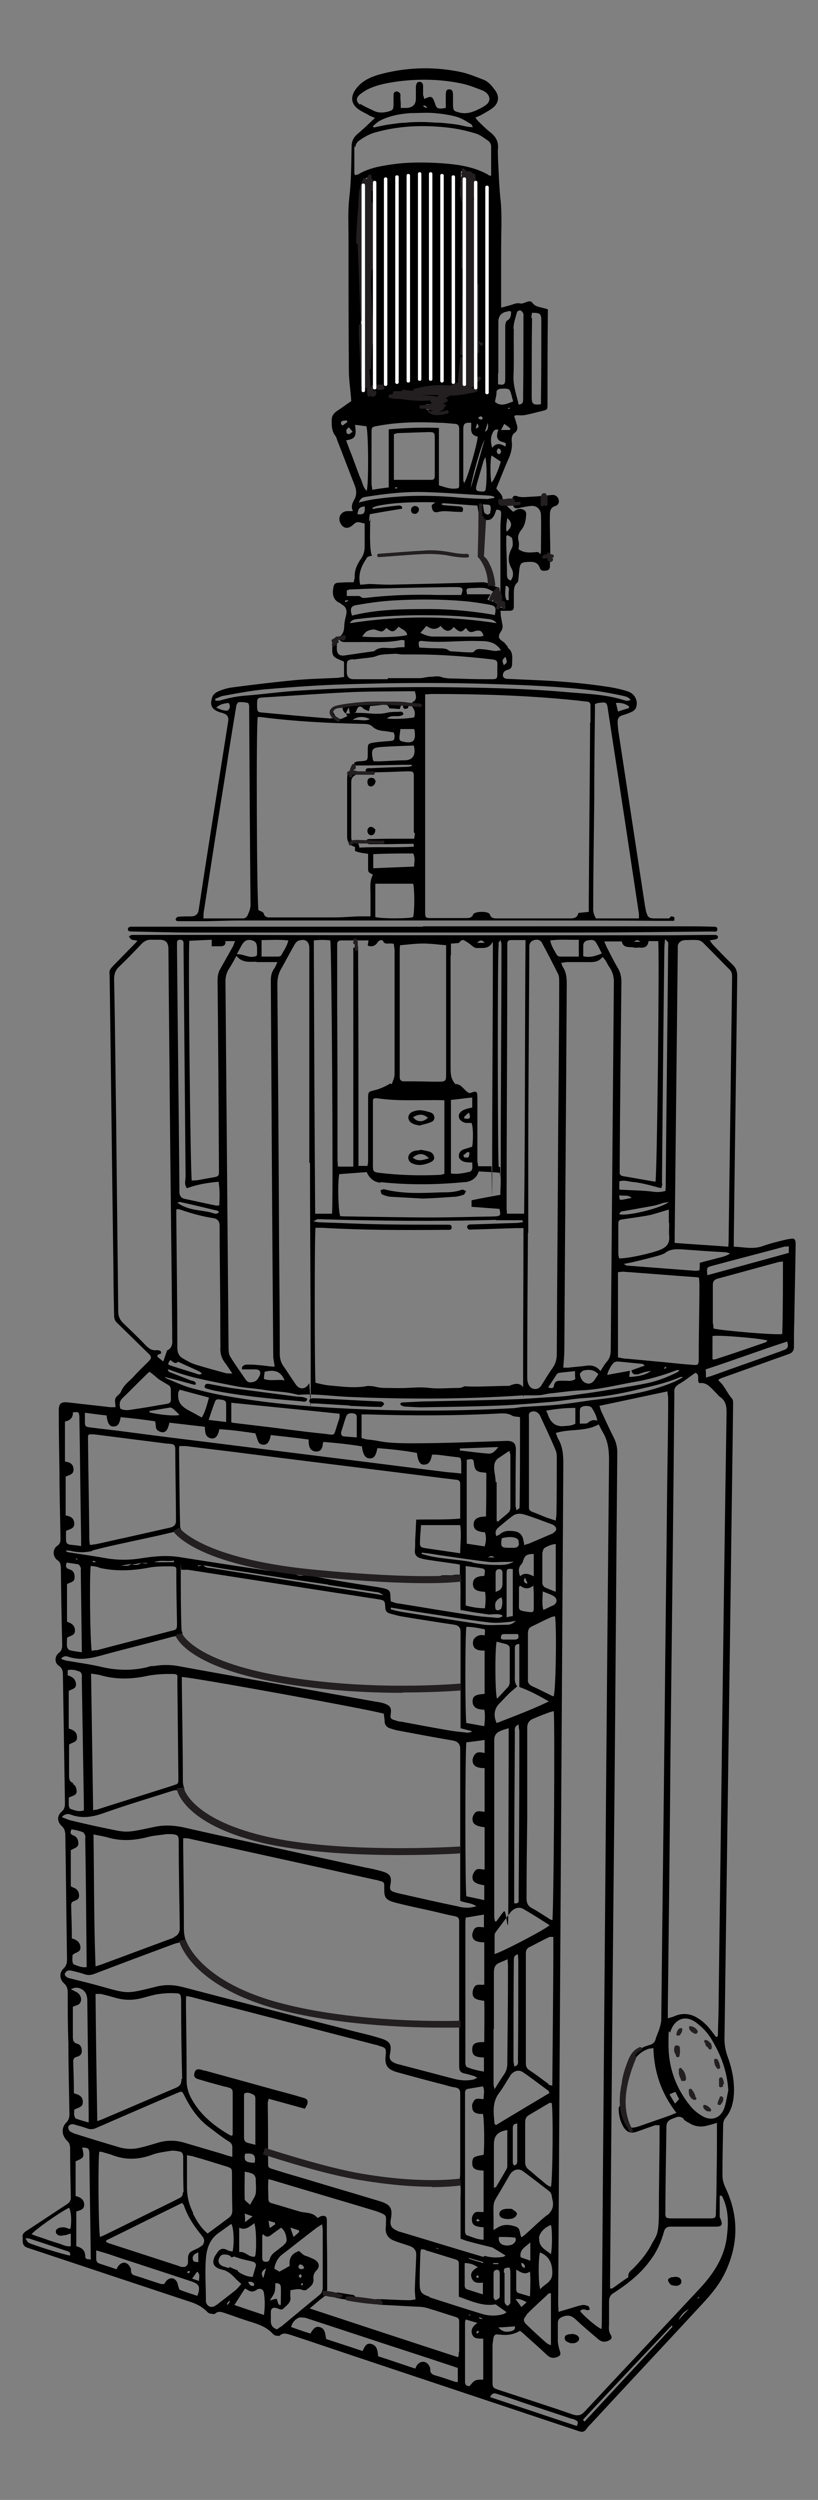 <?xml version="1.0" encoding="UTF-8"?> <svg xmlns="http://www.w3.org/2000/svg" id="_Слой_1" version="1.1" viewBox="0 0 238 727.3"><rect x="0" y="0" width="238" height="727.3" fill="#808080" stroke="none"/><defs><style> .st0 { fill: #fff; } .st1 { fill: #231f20; } </style></defs><g><path d="M229.3,360.5c-2.6.6-5.1,1.2-7.6,2.1-2.7.9-5.3.2-8.2.1v-2.3c.3-25.5.7-50.9,1-76.4,0-1.3-.3-2.3-1.2-3.2-2-1.9-4-4-5.9-6-.3-.3-.5-.7-.9-1.2.8-.2,1.4-.2,2-.4.2,0,.4-.5.4-.7s-.3-.4-.6-.5h-.7c-4.4,0-8.8.1-13.2.1h-55.8c-22.8,0-45.5,0-68.3-.1h-31.9c-.3,0-.6.3-.9.4.2.3.4.7.7.9.4.2,1,.2,1.8.4-.6.7-1,1.1-1.4,1.5-1.8,1.8-3.6,3.7-5.4,5.5s-1.3,2-1.3,3.3c.4,28.4.7,56.8,1.1,85.2,0,4.4.1,8.9.2,13.3,0,.9.1,1.7.9,2.4,3,2.9,5.9,5.8,8.9,8.7,1.2,1.1,1.2,1.5.1,2.6-1.5,1.5-3,2.9-4.4,4.5-1.3,1.3-2.8,2.4-3.5,4.2-.3.7-1.3,1.2-1.6,1.9-.3.7,0,1.6,0,2.6h-1.5c-4.1-.5-8.2-.9-12.3-1.4-2.1-.2-2.7.3-2.7,2.4,0,5.9.1,11.9.2,17.8,0,6.4.2,12.8.3,19.2,0,.9,0,1.7-.9,2.3-1.5,1-1.4,3.2,0,4.2.8.5.9,1.1,1,1.9.1,7.6.2,15.2.4,22.8,0,1-.2,1.7-1,2.3-1.2.9-1.3,2.9,0,3.7,1,.7,1.2,1.5,1.2,2.6.2,12.5.4,24.9.6,37.4,0,.9-.1,1.7-.9,2.4-1.5,1.3-1.4,3,0,4.3.7.6.9,1.3,1,2.2.2,12.2.3,24.3.5,36.5,0,1.1-.2,1.9-1,2.7-1.3,1.2-1.2,3.1.1,4.3.9.8,1.1,1.6,1.1,2.7,0,4.9,0,9.8.2,14.7,0,6.9.2,13.8.3,20.7,0,.9-.2,1.7-.9,2.4-1.5,1.5-1.4,3.7.2,5.3.6.5.8,1.1.9,1.9,0,4.9.1,9.7.2,14.6,0,.9-.3,1.4-1,1.9-4,2.6-8,5.3-12,7.9-.8.5-1.2,1.1-1,2v.9c0,.9.4,1.6,1.3,1.9,15.6,5.2,31.2,10.4,46.9,15.6,2,.6,3.8,1.4,5.3,2.9.3.3.6.6,1,.7.5,0,1.2.3,1.5,0,.9-.8,1.8-.5,2.7-.2,2.7.9,5.3,1.9,8,2.7,2.2.7,4.3,1.5,5.9,3.2.3.3.6.6,1,.7.4,0,1,.2,1.2,0,1-1,2.1-.5,3.2-.2,6.1,2,12.2,4.1,18.2,6.1,21.9,7.3,43.7,14.6,65.6,21.9.9.3,1.6.3,2.2-.6.4-.6.9-1.1,1.4-1.6,10.8-11.7,21.7-23.3,32.5-35,2.5-2.7,4.9-5.6,6.5-9,3.9-8.2,4-16.5,0-24.8-.5-1.1-.8-2.2-.8-3.4,0-4.9.1-9.7.2-14.6,0-.9.2-1.6.8-2.3,1.3-1.6,1.9-3.4,2.2-5.4.5-4.1-.2-8.1-1.6-12-.7-1.9-1.1-3.9-1-6,.6-43.6,1.2-87.2,1.8-130.8.2-17.8.5-35.7.7-53.5,0-.5,0-1.1-.4-1.5-1.4-1.6-2.1-3.7-3.8-5.1v-.4c.3-.1.6-.3.9-.4,6.5-2.3,13.1-4.7,19.6-7q1.4-.5,1.4-2c0-2.5,0-5,.1-7.5.1-7.5.3-15,.4-22.5,0-1.4-.4-1.8-1.9-1.4h-.3ZM196.3,359.5c.3-27.7.6-55.3.9-83v-1.4c.3-1.1,1.1-1.5,2.1-1.6,1.2,0,2.4-.1,3.6,0,.6,0,1.3.4,1.7.8,2.6,2.6,5.1,5.2,7.7,7.8.6.6.7,1.3.7,2.1-.1,10.6-.3,21.2-.4,31.8-.2,14.7-.4,29.3-.6,44,0,.8,0,1.6-.1,2.7-5.3-.4-10.4-.7-15.6-1.1v-2.2h0ZM182.7,601.5c1.1,0,1.2-.8,1.4-1.4,1-2,2.6-3.4,4.8-4.1.3,0,.7,0,1.2-.2.2,7,2.3,13.2,6.7,18.9-.9.3-1.4.6-2,.8-2.8,1-5.5,1.9-8.3,2.9-.6.2-1.1.4-1.7.5-1.5.3-2.1,0-2.7-1.5-.4-1.2-.6-2.4-.9-3.6-.1-.5,0-1.1-.8-1.3-.1.3-.4.6-.4.8,0,1.9.4,3.8,1.4,5.5,1.1,1.7,2.2,2,4.1,1.3,1.7-.6,3.4-1.2,5.1-1.8.3,0,.7,0,1.3,0v1.8c0,7.7-.2,15.3-.2,23s-.7,7-2.3,10.2c-1.4,2.6-3.3,4.8-5.4,6.9-.6.5-1.2,1-1.2,1.9s-.2.5-.3.6c-1.5,1-2.9,2.1-4.4,3.1,0,0-.2,0-.6,0v-2.2c.4-47.6.8-95.2,1.3-142.9.3-32.7.5-65.4.8-98.1,0-1.5-.3-2.9-1-4.3-1.3-2.6-2.5-5.2-3.7-7.8-.2-.5-.3-1-.5-1.5,6.7-1.4,13.1-2.8,19.8-4.2,0,.6.2,1.4.2,2.1,0,9-.2,18-.3,27-.2,21.3-.5,42.5-.7,63.8-.3,30-.7,59.9-1,89.8,0,.9-.3,1.8-.5,2.6-.3,1-.8,2-1.1,3-.2.9-.7,1.5-1.6,1.8-.7.2-1.4.4-2,.7-.8.4-1.7.7-2.2,1.4-.9,1.1-1.5,2.4-2.2,3.7-.1.3,0,.7,0,1.1h0ZM196.4,612c-.6-1-1.1-1.8-1.6-2.7.7-.3,1.1-.5,1.7-.7.4.7.7,1.4,1.1,2.1-.4.4-.7.8-1.3,1.4h0ZM198.8,616.5c.5.5,1.2.9,1.8,1.2,1.6,1,3.4,1.2,5.2.7.8-.2,1.6-.4,2.8-.8v2.1c0,4.4,0,8.7-.1,13.1,0,3.6-.1,7.2-.2,10.7,0,1.8-.1,1.9-2,1.9-3.6,0-7.2,0-10.8,0-1.8,0-2-.2-1.9-2,0-8.3.2-16.5.3-24.8q0-1.5,1.5-2.1c.4-.2.9-.3,1.3-.5.8-.3,1.5-.2,2.2.4v.2ZM171.4,671c-.6-.2-1.3-.5-1.9-.4-1.3.2-2.6.7-4,1.1-.9.3-1.8.5-3,.9,0-1-.1-1.7-.1-2.5.1-16.7.2-33.3.3-50,.4-64.8.8-129.6,1.2-194.4,0-2.5-.2-4.9-1.5-7.1-.3-.5-.4-1.1-.7-1.7,4.2-1.3,8.6-.3,12.5-2.5.4.8.8,1.6,1.2,2.3,1.5,2.5,1.8,5.2,1.8,8.1-.6,62.3-1.1,124.7-1.6,187-.2,21-.3,42-.5,63.1,0,.8,0,1.6-.1,2.7-1.6-.7-5.3-4-6.2-5.2.5-.7,1.2-.6,1.9-.3.2,0,.6,0,.9-.2-.1-.3-.2-.8-.4-.9h.2ZM146.6,661.2c0-1.3,0-1.4,1.7-1.5,0,.4.2.8.2,1.2v9.1c-.2.3-.5.8-.8.8s-.6-.4-.8-.7c-.1-.2-.1-.6-.1-.9v-8h-.2ZM144.4,660.3c.8,0,1,.5,1,1.2v6.3c0,.2,0,.6-.1.7-.3.3-.7.6-1.1.7-.2,0-.6-.5-.6-.9v-3.4h0v-3.4c0-.6.2-1.1.9-1.1h0ZM143.5,658.4h1.5v.3c-.5,0-1,0-1.5,0v-.5h0ZM140.6,656.6c-8.1-2.4-16.2-4.9-24.2-7.3-.3,0-.6-.2-.8-.3-1.7-.7-2.2-1.5-1.9-3.3.6-3.2,0-4.3-3.2-5.3-7.2-2.2-14.5-4.3-21.7-6.5-3.1-.9-6.2-1.8-9.3-2.8-1.4-.4-1.5-.5-1.5-1.8,0-5.8,0-11.6-.1-17.4,0-.3.1-.7.3-1.3,3.6,1,6.9,1.9,10.5,2.9.2-.4.5-.8.7-1.3.3-1.1,0-1.6-1.2-1.9-3-.9-6-1.7-9-2.5-6.5-1.8-13-3.6-19.6-5.4-.4,0-.8-.2-1.2-.3-1.1-.2-1.5,0-1.8.9-.3,1,0,1.6,1.1,1.9,2.6.8,5.2,1.5,7.8,2.2.4,0,.8.2,1.2.3.7.2,1,.6,1,1.3v12.2c0,.2-.1.3-.2.4h-.4c-4.9-2.8-9.1-6.2-11.7-11.3-.7-1.5-1.1-3-1.1-4.7,0-7.5-.1-15-.2-22.5,0-.6,0-1.3.1-2.1.8.2,1.4.2,1.9.4,17.7,4.6,35.5,9.2,53.2,13.8.3,0,.7.2,1,.3,2,.6,2.1.7,1.9,2.9-.3,2.7.5,3.9,3.1,4.7,4.7,1.3,9.5,2.6,14.2,3.8,1,.3,2,.6,3,.7,1,.2,1.4.7,1.4,1.7v22.6c0,.6,0,1.3-.1,2.1h0c0,.5.1,1.1.1,1.6v.2c.3,1.7,0,3.3.1,4.9v10.9c.5.2,1.1.4,1.6.6,2.5.7,5,1.3,7.4,1.9.3,0,.5.2.8.4,1.1.6,2.1,1.3,3.3,2-.3.2-.5.4-.8.4-1.8.3-3.6.2-5.3-.3l-.4.3ZM137.3,662.9c.6,1.4,1.8,1.3,3.2,1.2v3.4c-1.7-.5-3.2-1-4.7-1.5-.3,0-.5-.5-.6-.8v-6.8c1.5,0,2.7.4,3.8,1.2-1.4.8-2.4,1.7-1.7,3.3h0ZM139,661.9c.1.2.3.4.3.6,0,0-.3.3-.4.2-.2,0-.3-.3-.4-.4.1,0,.3-.2.5-.4h0ZM136.4,657.1v-.2c1.4.4,2.8.8,4.2,1.2v.3c-1.4-.4-2.8-.8-4.2-1.3ZM127.6,654.1v.2c-.3,0-.7-.2-1-.3h0c.3,0,.7.1,1,.2h0ZM76.4,612.3v17.5h0v-17.5h0ZM73.5,662.4c-1.4,0-2.5-.5-3.6-1.1-.4-.2-.7-.5-.8-.8-.8-.3-1.6-.6-2.3-1,0,0,0,.2-.1.3-.6,0-1.1-.3-1.6-.4-1.6-.5-2-1.8-.9-3.1.2-.3.7-.4,1.1-.4,1,0,1.7.3,2,.8h.3c.1,0,.3-.2.5-.2.6.2,1.2.4,1.8.6h0c1.4.4,2.6.6,3.7.9.7.2,1,.7.8,1.4-.3,1-.6,2-.9,3.1h0ZM74,664.6s-.1.4-.2.4c-.8.2-1.2-.3-1.6-1.1.8-.2,1.5,0,1.8.7h0ZM69.5,621.6v-12h0v12h0ZM74.2,656.5c-1.8.4-2.7-1.6-4.6-1.3v-7.1c1,.5,2,.4,3-.3.5-.3.9-.6,1.4-1,.6,1.6.7,8.1.2,9.7h0ZM74.3,620.3v3.7c-1-.3-1.7-.4-2.3-.6-.7-.2-1-.7-1-1.5v-12.5c0,0,0-.2.2-.4.9-.4,1.7,0,2.5.4.7.3.6,1.1.6,1.7v9.1h0ZM72.7,641.4c-.7-.7-1.4-1.1-1.5-1.5-.1-2.6,0-5.2,0-8.1.9.2,1.7.3,2.4.7.4.2.7.8.8,1.2,0,1.5.2,3,0,4.5-.2,1-.9,1.8-1.6,3.2h0ZM73.5,644.8c-.8.6-1.3,1-2.2,1.7,0-1,0-1.5-.1-2.5.9.3,1.4.5,2.3.8ZM71.3,626.6c2.5-.3,3.2.4,2.8,2.6-2.7,0-3.2-.6-2.8-2.6ZM141.1,463c.3,1.5.2,3.1,0,4.9-1.9,0-3.7-.3-5.6-.8v-11.5c1.8.3,3.3.4,4.8.7.9.2.9.6.6,2.2-2.3,0-3.3.8-3.3,2.3s.9,2.2,3.4,2.3h.1ZM137.5,454.5c-4.1-.8-8.4-.9-12.5-1.8-.8-.2-1.5-.4-2.3-.6v-.4c1.6.2,3.3.4,4.9.7,4.8.7,9.6,1.4,14.4,2,1.6.2,3.3,0,5,0s1.5,0,2.5-.1c-1.6,1-3.1,1-4.6,1-2.5,0-5-.2-7.5-.7h.1ZM122.2,448.5c0-1.5.2-3.1.3-4.8h11.4c.4,2.7,0,5.3,0,8.2-3.5-.5-6.8-1-10.2-1.5-1.4-.2-1.6-.6-1.5-1.9h0ZM151.3,438.5c-.1.3-.5.5-1,.9-.2-.7-.3-1.1-.3-1.4,0-5.4,0-10.9.1-16.3,0-1.8-.8-2.5-2.6-2.5-9.2.3-18.3.7-27.5.7s-8.7-.7-13-1.1c-.6,0-1.1-.3-1.8-.4v-6.9h2c12.9.4,25.7.4,38.6-.3,1.1,0,2.1,0,3.1.6.6.4,1.5.3,2.4.5v1.7c0,7.8,0,15.6-.1,23.4,0,.4,0,.9-.1,1.2h.2ZM144.2,431.1c0-1.2-.3-2.3-.4-3.5-.1-1.4,0-2.6,1.4-3.5.9-.6,1.9-1.3,3-2,.1.5.3.9.3,1.2v15.1c0,.5-.1,1.2-.4,1.5-1,1-2.2,1.8-3.2,2.8-.1,0-.3-.2-.4-.3v-11.2h-.3ZM143.9,453.1h-1.9c.7-.5,1.3-.5,1.9,0ZM133.9,421.4c3.6-.1,7.2-.3,11.1-.4-1,1.2-1.7,2-2.9,1.9-2.8-.2-5.5-.6-8.3-.9v-.6h0ZM135.8,424.7c1.7-.4,2-.2,2.1,1,.2,2,.7,2.5,2.8,2.7.2,0,.3,0,.8.1,0,4.3,0,8.5-.1,12.7-2.4,0-3.5.7-3.6,2.2,0,1.5.8,2.2,3.3,2.4.4,1.3.4,2.6-.1,4.1-1.8-.3-3.4-.5-5.2-.8v-24.4h0ZM144.3,618.2c-.3-.2-.4-.2-.4-.3-.3-3.1-.8-6.3,1.4-9.1,1.2-1.6,2.1-3.3,3.2-5,.9-1.3,2.4-1.8,3.7-.9,2.5,1.7,4.9,3.6,7.4,5.4,0,0,0,.2.3.6-5.2,3.1-10.4,6.2-15.5,9.3h-.1ZM159.8,611.8c.2,0,.4,0,.7,0,.5,1.6.3,22.9-.2,24.4-1.2-.3-2-1.3-2.9-2-1.2-.9-2.3-2-3.6-3-.7-.6-1-1.2-1-2.2v-11.5c0-.9.2-1.6,1-2.1,2-1.2,3.9-2.3,5.9-3.5h.1ZM149.5,630c-.1-.3-.3-.5-.3-.8v-10c0-.6,0-1.3,1.3-1.4v10.5c0,.7.1,1.5-1,1.7ZM147.6,620.1v9.9c0,.3,0,.7-.2,1-1,1.8-2,3.5-3.1,5.3,0,0-.3,0-.6.3v-12.7c0-2.6,1.1-3.7,3.8-4.2,0,0,.2.3.2.5h0ZM143.7,590.3v-16.5c0-1.4.4-2.3,1.7-2.8.7-.3,1.4-.6,2.3-1,0,.9.1,1.4.1,2,0,9.5-.1,18.9-.2,28.4,0,1.2-.3,2.2-1,3.2-.9,1.3-1.7,2.6-2.7,4.2-.2-.7-.3-1.1-.3-1.5v-16h.1ZM150.7,568.6c0,.6.1,1.2.1,1.8,0,9.6,0,19.3-.1,28.9,0,.7.3,1.6-1.1,1.9,0-.6-.2-1.1-.2-1.5,0-9.8,0-19.5.1-29.3,0-.8,0-1.6,1.2-1.8h0ZM143.9,568.5v-5.5c0-.5.4-1,.7-1.4,1.3-1.7,2.6-3.5,3.9-5.2.9-1.2,2.5-1.8,3.8-1,2.6,1.5,5.1,3.1,7.6,4.7-1,1.1-13.6,7.7-16,8.4ZM143.8,557.8v-51.6q0-1.9,1.8-2.6c.6-.3,1.3-.5,2.4-.8v2.3c0,15.7-.1,31.5-.1,47.2s-.4,2.7-1.3,3.8c-.8.9-1.5,2-2.2,2.9h-.4c0-.4-.2-.8-.2-1.2h0ZM150.9,501.8c0,.8.2,1.4.2,2v7.5c0,13.4-.1,26.8-.2,40.3v1.4c0,.5-.3.9-1.3.7v-2c0-15.9.1-31.7.2-47.6,0-.8-.3-1.8,1.1-2.4h0ZM144.5,501.3c-1-2.2-.7-4.2.8-5.7.9-.9,1.7-1.8,2.6-2.7.8-.8,1.7-1.5,2.6-2.3-.9-1-.7-2.2-.7-3.5v-7.4c0-.7,0-1.4,1.3-1.4v12.5c3.1,1.1,5.8,2.6,8.6,4.2-5,2.4-10.1,4.3-15.2,6.3h0ZM147.4,478.4c.6.2.9.6.9,1.2v9.9c0,.4-.2,1-.5,1.3-1,1.1-2,2.2-3.2,3.4-.6-1.9-.6-14.7-.1-16.6,1,.3,2,.5,3,.8h0ZM145.8,476.1c0-.6.5-.7,1-.7h3.9c.4.9.1,1.5-.7,1.6-1.1,0-2.3,0-3.4,0s-.8-.6-.9-.9h.1ZM151,465.7v-3.9s.1-.2.3-.5c1.2.9,2.4,1.2,3.9,0,0,1.1.1,1.7.1,2.3v4.3c0,1.1-.3,1.2-1.3,1.1-3.5-.5-3-.4-3-3.3h0ZM152.8,459.1c.3.7.5,1.1.7,1.5-.2,0-.4.2-.5,0-.6-.3-.8-.8-.2-1.7h0ZM155.3,458.6c-1.5-.7-2.7-1.2-4,0-.4-1.3-.6-2.4.3-3.4.3-.3.5-.7.6-1.1.5-1.6,1.1-2,3.1-2v6.4h0ZM151,449c0,.8-.5,1.2-1.2,1.3h-1.8c-2.2,0-2.4-.3-2-2.8,1.4-.3,2.6-.5,3.9-.1.9.3,1.1.8,1,1.6h.1ZM149.2,456.5v13.7c-.6,0-1.2.2-1.8.3v-12.7c0-1.4.2-1.5,1.8-1.3ZM144.2,457.6c0-.6.3-1,.9-1.1.7,0,1.1.3,1.1,1.1v3.2c0,1.1-.5,1.9-2,2.3v-5.6h0ZM145.9,464.7c.4,1,.3,2.1,0,3.1,0,.3-.6.6-1,.7-.6,0-.8-.4-.8-.9-.2-1.4.3-2.2,1.8-2.9h0ZM148.9,471.7c.3,0,.6,0,1.2-.2-.9,1-1.8,1.2-2.6,1.2-2.2,0-4.5.2-6.6,0-8.1-1.2-16.2-2.5-24.3-3.8-1-.2-1.9-.4-2.9-.7v-.5c2.7.4,5.4.9,8.1,1.3,6.8,1,13.6,2.2,20.4,3,2.2.3,4.4,0,6.6-.2h0ZM135.8,473.3c1.6,0,3.1.3,4.7.6.7,0,.7.3.5,1.9-1.2-.3-2.2,0-3,.9-.3.3-.4.9-.4,1.3,0,1.6,1.1,2.3,3.4,2.2v12.6c-2.8.2-3.5.7-3.5,2.2s1,2.4,3.4,2.4c.3,1.5.2,3,0,4.8-1.9-.3-3.6-.7-5.2-.9-.4-1.6-.4-26.2,0-28h.1ZM141,514.5v12.6c-1,0-2-.5-2.8.3-.3.4-.6.9-.7,1.4-.2,1.7.7,2.5,3.5,2.8v12.3c-1.1,0-2.1-.5-2.8.4-.3.4-.6.9-.7,1.4-.2,1.7.6,2.3,3.4,2.8v4.3c-1.9-.4-3.6-.8-5.2-1.1-.4-1.6-.4-42.8,0-44.8,1.7-.2,3.4-.4,5.3-.7v3.8c-1.1-.2-2.2-.5-2.9.5-.3.4-.5.9-.6,1.4-.1,1.7,1,2.5,3.4,2.5h.1ZM140.9,565.2v12.2c-1,.2-2.2-.4-2.9.7-.3.5-.5,1.1-.5,1.7,0,1.5.8,2,3.4,2.3.1,4,0,8,0,12-2.8,0-3.5.5-3.5,2.2s.8,2.2,3.4,2.3v4.1c-1.8-.3-3.4-.7-4.9-1.3-.2,0-.4-.5-.5-.9v-40.6c0-.6,0-1.3.1-2,1.9-.3,3.5-.6,5.3-.9v3.7c-1,0-2.1-.4-2.8.5-.3.4-.5,1.1-.6,1.6,0,1.6.9,2.2,3.4,2.3h.1ZM140.7,610.7c-1,0-2.2-.5-2.8.5s-.6,1.2-.5,1.8c0,1.5,1,2.1,3.1,2,.4,1.2.5,9.8.2,11.9-1,.2-1.9.3-2.7.7-.4.2-.6,1-.6,1.6,0,1.7.7,2.2,3.3,2.3v12c-1,.2-2.2-.4-2.9.6-.3.4-.5,1-.5,1.5,0,1.7.7,2.2,3.4,2.4v3.6c-1.8,0-3.3-.8-4.9-1.3-.2,0-.4-.5-.5-.9v-40.6c0-.6.3-1,.9-1.1,1.4-.2,2.8-.5,4.3-.7.6,1.1.2,2.3.2,3.6h0ZM139.6,646c-.3.2-.5.3-.7.3l-.3-.3c0-.2.2-.4.4-.4s.3.2.6.4ZM149.8,676.8c.2.9-.4,1.2-1,1.4-1.3.3-2.5.4-3.8-1.1,1.8,0,3.2-.2,4.8-.3h0ZM149.4,652.8c-.9.6-2.7.7-3.6,0-.7-.6-.8-1.4-.6-2,1.6,0,3.1,0,4.7.2.4.7.1,1.3-.6,1.8h.1ZM153.3,669.7c-.6.6-1.1,1-1.6,1.5-.6-.9-1.1-1.5-1.7-2.3,1.2-.2,2.1.3,3.3.9h0ZM151.5,656.8c-.5-2.2,1.2-3,2.8-4.4v5.3c-1-.4-1.9-.6-2.8-1h0ZM152.7,659.8c-.7-.1-1.1-.6-1-1.5.9.3,1.1.8,1,1.5ZM154.2,660.7c.2,2.6.1,4.8,0,7.4-1.3-.4-2.4-.7-3.4-1-.3,0-.6-.6-.6-.9v-5.9c1.5.9,2.6,1.6,4.1.5h-.1ZM153.1,673.5c2.1-2.2,4.4-4.2,6.6-6.3h.6v15.1c-.5-.2-.8-.3-1.1-.5-2-1.7-3.9-3.5-5.8-5.3-1.2-1.1-1.3-1.8-.2-2.9h-.1ZM157.2,666c-.6-1.4-.6-8.9-.1-10.7,2.8,1.1,3.6,3.3,3.6,6s-2.2,3.1-3.5,4.7ZM156.8,651.2c.1-1.5,1.5-3.1,3.5-3.9.4,1.3.4,6.7,0,8.5-1.6-1.3-3.6-2.1-3.4-4.6h-.1ZM159.1,644.5c-2.2,1.7-4.1,3.7-6.2,5.5-.3.3-.7.6-1.2.9-.6-1.2-.2-2.6-1.6-3.1-1.8-.6-3.5-.8-5.2.2-.3.2-.7.4-1.3.8v-2.7c0-6.5-.5-4.3,2.7-9.9.7-1.2,1.4-2.4,2.1-3.6.9-1.4,2.5-1.9,3.8-.9,2.6,1.9,5,3.8,7.6,5.8.8.6.7,1.5.9,2.3.5,1.9.1,3.4-1.5,4.7h0ZM159.6,606.3c-1.9-1.4-3.7-2.8-5.7-4.1-1-.7-.9-1.6-.9-2.5v-31.4c0-.7.2-1.3.8-1.7,2-1,4-2.1,6.1-3.1.2,0,.6,0,1.1,0,0,14.4-.2,28.7-.3,43.3-.6-.2-1-.2-1.2-.4h.1ZM160.8,558.7c-.4-.2-.9-.3-1.2-.6-1.6-1-3.2-2.1-4.9-3-1.1-.6-1.5-1.5-1.5-2.8,0-7.8.1-15.7.2-23.5v-26.2q0-1.9,1.8-2.6c1.4-.6,2.9-1.2,4.3-1.7.5-.2,1-.3,1.6-.5.4,1.8,0,59.5-.4,61h.1ZM161.2,493.5c-.4,0-.8-.2-1.1-.4-1.7-.8-3.4-1.7-5.2-2.5-.9-.4-1.4-1-1.3-2.1v-13.3c0-1,.3-1.7,1.3-2.1,1.7-.8,3.4-1.7,5.2-2.5.4-.2.9-.3,1.4-.4.5,3.9.2,21.8-.4,23.2h.1ZM160.8,467.1c-.8.4-1.7.8-2.7,1.3-.5-1.8-.2-3.4-.2-5.4,1.3.5,2.2.8,3.1,1.3,1.3.8,1.2,2.1-.1,2.8h0ZM157.9,451.5c0-.4.3-1,.6-1.2.9-.5,1.9-1,3.2-1.1v13.9c-1.4-.5-2.3-.9-3.2-1.3-.3-.2-.7-.8-.7-1.1v-9.1h.1ZM161.2,445.9c-.5.3-1,.5-1.5.7-1.9.8-3.7,1.6-5.6,2.4-.5.2-1,.3-1.6.5,0-.5-.1-.9-.2-1.2-.2-1.6-1-2.5-2.5-2.8-1.6-.2-3.1-.3-4.4.9-.2.2-.6.3-1,.5-.4-1-.2-1.8.5-2.4,1.4-1.2,2.8-2.4,4.3-3.5,1.1-.8,2.4-.7,3.6-.3,2.6.8,5.1,1.8,7.6,2.7.3.1.7.3.9.5.8.7.7,1.5-.3,2h.2ZM161.9,440.3c0,.6-.1,1.2-.2,2.1-1.1-.4-1.9-.6-2.7-.9-1.3-.5-2.6-1.1-4-1.6-.8-.3-1.2-.7-1.1-1.6v-25.7c0-.7-.3-1.6.8-1.9,1-.3,2,.2,2.5,1.3,1.5,3.3,3.1,6.6,4.5,10,.2.5.3,1.2.3,1.7,0,5.6,0,11.1-.1,16.7h0ZM158.9,410.4c2.8-.5,5.5-.8,8.5-.8v4.6c-1,.6-2.2.6-3.3.7q-3.1.3-4.4-2.6c-.2-.5-.4-1.1-.8-1.9h0ZM168.7,410.8c0-.7,0-1.3.8-1.6.9-.3,2.3-.2,2.7.4.7,1.1,1.3,2.2,1.6,3.7-1.2-.3-1.9-.1-2.7.6-.4.4-1.3.2-2.4.3v-3.5h0ZM181.9,406c-3.4.6-6.7,1-10.1,1.4-3.3.5-6.6,1-9.9,1.3-3.1.3-6.2.4-9.3.6-1.2,0-2.4.4-3.5.4-14.6.8-29.2.9-43.8.3-9.6-.4-19.1-1-28.6-2.2-3.9-.5-7.8-1.1-11.7-1.8-3.3-.6-6.5-1.4-9.8-2.3-2.3-.7-4.4-1.7-6.6-2.6-.3-.1-.5-.3-.7-.5h0c2.9.7,5.8,1.5,8.7,2.3.1,0,.3-.2.4-.2-.1-1-1-.9-1.5-1.1-2-.8-4.1-1.6-6.1-2.4-.3-.1-.5-.4-.6-.8.3,0,.5.1.8.2,6.2,2.4,12.7,3.4,19.1,4.7,2.6.5,5.2.6,7.8,1,2.2.4,4.5.5,6.8.8.9.1,1.8.3,2.6.5.3,0,.6.2.9.2,4.9-.4,9.8.4,14.7.6,16.6.7,33.3.7,49.9-.4,1.8-.1,3.6,0,5.4-.1,1.1,0,2.1-.4,3.2-.5,3-.3,6.1-.8,9.1-.9,5.2-.2,10.1-1.5,15.2-2.4,4.3-.7,8.4-1.9,12.4-3.4.3-.1.5-.2,1,0-.3.2-.5.5-.8.6-3,1.5-6.2,2.7-9.5,3.3-4.1.8-8.3,1.4-12.4,2.1-3,.5-6,.9-9,1.3-2.1.3-4.3.4-6.4.5-3.4.2-6.8.5-10.2.6-8.1.3-16.3.4-24.4.6-2.5,0-5,.2-7.5.3-.5,0-1.1,0-1,.6,0,.2.7.5,1.1.6,2.1.1,4.2.3,6.3.2,7.3-.1,14.6-.2,21.9-.5,4.7-.2,9.3-.6,14-1,3.6-.3,7.1-1,10.7-1.2,5-.3,10-1.2,14.9-2.4,4.2-1,8.4-1.9,12.4-3.6.2-.1.5-.2.9,0-.8.4-1.6.9-2.5,1.3-4.5,1.9-9.2,3.1-14,3.9h-.3ZM103.9,418.2c-1.4-.1-2.6-.2-3.7-.3-.8,0-1.1-.6-.9-1.4.5-1.5.9-3,1.4-4.4.3-.8,1.1-1.1,2.1-.9.8.1,1.1.6,1,1.4v5.6h.1ZM98.8,411.2v1.2c-.2.8-.5,1.5-.7,2.2-1.1,3.4-.4,2.9-4,2.5-6.1-.6-12.2-1.5-18.3-2.2-2.5-.3-5-.6-7.5-.9-.3,0-.6-.1-1-.2v-5.7c10.6,1.1,21,2.1,31.5,3.2h0ZM52,404.9c0-.2.2-.3.3-.6,2.8.8,5.6,1.5,8.5,2.3-.6,2.2-1.1,4.2-2.1,5.8-1.6-.9-2.9-1.6-4.2-2.3-2.2-1.3-2.9-2.6-2.6-5.2h.1ZM52.3,411.6c-1,.5-6.1,0-8.8-.7v-.4c2-.3,4-.7,6-1,.3,0,.7.2.9.4.6.5,1.2,1.1,1.8,1.7h.1ZM62.6,407.7c.3-.8,1.1-.6,1.7-.5.7.1,1.5.2,1.5,1.2v5.3c-1.8-.2-3.3-.4-5.1-.6.7-2,1.2-3.7,1.9-5.4h0ZM76.8,401.2c0-.7.1-1.4.2-2.1,3-.8,4.8,0,5.8,2.5-2-.4-3.9.3-6-.4h0ZM110.6,343.9c8.2.9,16.5.8,24.7,0h.2q2.9-.4,3.8-3.1c1.9.1,4,.2,6.1.4.4,2.2.1,4.2.2,6.4-2.8.5-5.5,1-8.4,1.6v1.9c2.8.2,5.5.4,8.1.6.5,1.9.3,2.1-1.4,2.2-6.3.1-12.7.3-19,.3s-15.6-.2-23.3-.3c-.9,0-1.8,0-2.6-.1-.6-1.3-.8-9.6-.3-12.2,2.6-.2,5.3-.4,8-.6q1.2,2.8,4,3.1v-.2ZM108.5,320.3c0-.2,0-.3.2-.7.4,0,.7-.2.9-.1,6.5,1,13.1.4,19.7.6v21.4c-.4.1-.8.3-1.2.3-6,.3-12,.1-17.9-.6-1.4-.2-1.7-.4-1.7-1.8v-19h0ZM135.2,322.8c-1.1.4-1.8,1.2-1.7,2,0,.9.9,1.7,2.1,1.9h1.6c.5,1.2.5,4.7.2,6.9-.8.3-1.7.5-2.5.8-.9.3-1.4,1-1.4,1.9s.8,1.5,1.6,1.7c.7.2,1.4.2,2.3.2,0,.6.1,1.2,0,1.8,0,.3-.4.8-.7.9-1.8.4-3.6.8-5.5.5v-21.4c2.1-.2,4.1-.5,6.2-.7v2.9c-.8.2-1.5.3-2.2.6h0ZM136.3,325.4c-.3.2-.8,0-1.2,0,0-.1,0-.3-.1-.4.4-.4.8-.8,1.4-1.3.4.8.5,1.4,0,1.8h0ZM136.6,335.4c-.1.5,0,1-.4,1.3-.2.2-.8,0-1.2,0,0-.2-.1-.4-.2-.6.4-.3.9-.7,1.3-1,.1,0,.2.2.4.2h.1ZM144.3,355h7.2c.2,0,.4,0,.6.1v.5c-.6,0-1.2.2-1.9.2-4.1.1-8.3.3-12.4.4-.5,0-1,0-1.4.1-.2,0-.5.4-.5.6,0,.3.3.7.5.8.4.1.9,0,1.4,0,4.1-.1,8.3-.3,12.4-.4h2.1v2.1c0,13.4-.1,26.7-.1,40.1s.2,3,.4,4.7c-1-2-2.6-1.8-4.2-1.1-.1,0-.2.1-.3.1-3.4,0-6.8.2-10.2.2s-2.2-.3-3.4.2c-.4.2-.9.2-1.4.2-2.7,0-5.4.3-8.1,0-2.3-.3-4.5-.1-6.7,0-2,.1-4.1,0-6.1,0s-2.5-.3-3.7-.5c-.6,0-1.3-.2-2,0-3.5.6-6.9.1-10.4-.2-1.5-.1-2.9-.5-4.3-.8-.3-3.6-.3-43.5,0-45.1h1.9c11.9.7,23.8.7,35.7.6h1.1c.5,0,1-.1.9-.8,0-.7-.6-.7-1-.7h-1.3c-5.9,0-11.9,0-17.8-.1-6.2-.1-12.3-.4-18.5-.6-.4,0-.8-.1-1.6-.3.6-.3.9-.5,1.1-.6h.7c17,.5,34,.7,51,.2h.3ZM159.5,403.6c.9-1.3,1.7-2.6,2.5-3.8.2-.2.5-.4.7-.4,1.5-.2,2.9-.3,4.6-.5,0,1,0,1.7.1,2.3-.9.6-1.7.6-2.6.5h-1.8c-.9,0-1.6.2-1.8,1.3-.1,1-.8,1-1.8.6h0ZM168.9,399.5c.2-.4.6-.7,1-.8,1.4-.3,2.9-.3,4.2,1.1-.4.6-.8,1.2-1.2,1.8-.8,1-1.7,1.2-2.8.6-.8-.4-1.6-2-1.3-2.8h0ZM185.3,399.9c.9-.2,1.7-.6,2.6-.8.4-.1.9-.1,1.5-.3-1,1-3.5,1.7-6.3,1.8,0-.6.1-1,.2-1.8-2.3.4-4.4.8-6.6,1.2.1-1.1,1.4-3.3,2.1-3.7.3-.1.6-.2.9-.2,2.4.2,4.9.5,7.3.7.1,0,.2.2.6.5-1.4.5-2.7.9-3.9,1.4.3,1.1.9,1.3,1.7,1.1h-.1ZM193.2,397.9c.2,0,.4-.2.5-.3,0,0,.2.1.2.2-.1.1-.3.3-.4.5-.2-.2-.3-.3-.3-.4h0ZM193.3,396.3c-3.6-.3-7.3-.7-10.9-1-.8,0-1.6-.2-2.6-.4v-24.8c.7,0,1.3-.2,1.8-.1,7.1.5,14.2,1.1,21.3,1.6.1,0,.2,0,.5.2,0,.6.1,1.2.1,1.8,0,7.1-.2,14.1-.2,21.2v1.1c-.1,1.1-.3,1.3-1.5,1.2-2.9-.2-5.7-.5-8.6-.8h.1ZM203.5,369.6c-.5,0-.9.2-1.4.1-6.6-.5-13.1-1-19.7-1.5-.2,0-.4-.2-.9-.5,1.1-.2,1.8-.3,2.6-.5,2.5-.6,5-1.2,7.5-1.9.6-.2,1.3-.4,1.8-.7,1.6-1.3,3.4-1.2,5.3-1.1,4.1.3,8.1.6,12.2.8.5,0,1,.2,1.5.4-1.3.9-2.9,1.1-4.3,1.5s-2.9.7-4.5,1.2c0,.7,0,1.4-.1,2.2ZM194.7,355.8c0,1.3-.1,2.5,0,3.8.2,2.1-.7,3.2-2.6,4-2.8,1.1-9.6,2.6-12,2.5,0-.4-.2-.9-.2-1.3v-8.3c0-1.5.1-1.6,1.6-1.8,2.5-.4,5.1-.7,7.6-1.2,1.7-.4,3.4-1,5.5-1.6v3.9h.1ZM180.2,353.3c.2-1,1-.9,1.6-1,2.8-.5,5.5-1,8.3-1.5,1.1-.2,2.1-.6,3.1-.9.4,0,.7-.1,1.4-.2-2.1,1.7-11.5,4.1-14.3,3.6h-.1ZM180.2,347.7c1.1.4,2.3-.3,3.6.8-1.1.2-1.8.4-2.5.5-1.1.2-1.1.1-1.1-1.4h0ZM192.6,344.4c.2-22.9.4-45.7.7-68.6,0-.7.1-1.5.2-2.6.5.6.9.8.9,1,.1.5,0,1.1,0,1.6-.2,22.8-.5,45.6-.7,68.4,0,.8,0,1.5-.1,2.3-1.3.3-2.3.4-3.6.2-3.2-.4-6.5-.4-9.8-.6v-2.4c1.4-.5,2.8.1,4.1.2,1.3.1,2.6.4,3.9.7,1.3.3,2.6.7,4.2,1.1.1-.5.3-.9.3-1.4h-.1ZM186.3,274h-1.8c.6-.6,1.2-.6,1.8,0ZM180.9,273.8c.4,2.3,2.3,1.5,3.7,1.9.5.1,1.1-.1,1.6,0,1.4.1,2.3-.3,2.5-1.9h2.8c.4,1.8-.3,68.6-.8,70-3.2-.5-6.2-1.1-9.3-1.6-.8-.1-1.2-.5-1.1-1.3v-1.6c.1-17.9.3-35.8.5-53.7,0-1.4-.3-2.7-1-3.9-1.2-2-2.2-4.1-3.3-6.2-.2-.5-.4-.9-.7-1.6h5.1,0ZM177.4,281.5c1,1.5,1.3,3.1,1.2,4.9-.3,35.4-.6,70.8-.9,106.2,0,1.3-.2,2.5-1.1,3.5-.7.8-1.2,1.7-1.9,2.8-1.3-1.7-2.9-1.8-4.6-1.5-1.6.2-3.2.3-4.8.5h-1.4c.1-1.9.3-3.6.3-5.3.2-35.4.5-70.8.7-106.2,0-1.8-.1-3.5-1.1-5-.2-.3-.3-.7-.5-1.3.7,0,1.2-.2,1.7-.2h5.2c1.8,0,3.8.3,5.1-1.5,1.1,1,1.4,2.2,2.1,3.1h0ZM169.7,275.1c0-.8.5-1.4,1.3-1.5.9-.2,1.9-.3,2.4.6.6.9,1.1,2,1.7,3.2-1.8.7-3.4,1.3-5.4.8v-3h0ZM168.4,273.5v4.8h-5.5c-.3,0-.7-.2-.9-.5-.7-1.3-1.6-2.5-1.9-4.2,2.9-.4,5.6-.1,8.4-.2h-.1ZM153.7,358.6v-20.1h0c0-20.5.2-41,.3-61.5v-1.6c0-.9.4-1.6,1.4-1.9,1.1-.3,1.9,0,2.4,1,1.6,3,3.1,5.9,4.6,8.9.3.7.3,1.5.3,2.3,0,14.4-.2,28.9-.3,43.3-.1,21.6-.3,43.2-.4,64.9,0,1.4-.3,2.7-1.1,3.9-1.2,1.7-2.3,3.5-3.4,5.3-1,1.5-3,1.3-3.7-.3-.3-.6-.4-1.3-.4-1.9,0-14.1.1-28.2.2-42.2h.1ZM147.6,275.6v-1.1c0-.6.3-1,1-1h4.3c-.2,26.8-.1,53.1-.4,79.6h-5c0-.5-.1-1-.1-1.5,0-25.3.2-50.6.2-76ZM145,274.4c0-.2.3-.4.6-.9.2.6.3.9.3,1.2v1.1c0,20.4-.2,40.8-.2,61.3s-.1,1.6-.2,2.4h-.4c-.3-1-.4-62.8,0-64.9v-.2ZM141,274.3h-2.2c.9-.9,1.5-.9,2.2,0ZM131.2,278v-3.5c.5,0,1,0,1.5-.1.5,0,.9,0,1.2-.5,0-.2.8-.5,1-.4.9.5,1.7,1,2.5,1.7.5.4.9.7,1.6.6h1.4c1.3,0,2.3-.5,2.8-1.6h.2v1.6c0,20.9-.2,41.9-.2,62.8s-.1.3-.2.7h-3.9c0-.6-.2-1-.2-1.5v-18.3c0-2.1-.2-2.2-2.1-1.5h-.3c-1.5-.7-2.2-2.7-4-2.6-1.3-1.4-1.4-2.9-1.4-4.6v-32.9h.1ZM116.4,275c2.3-.2,4.5-.5,6.7-.5s4.3.3,6.7.5v37.2c0,2.3,0,2.5-2.4,2.5s-4.8-.1-7.2-.1h-2.7c-.8,0-1.2-.4-1.2-1.2v-36.1c0-.8,0-1.5.1-2.3ZM98.1,274.7c0-.7.4-1.1,1.1-1.1h8c0,.6-.2,1-.2,1.5,1.3.5,2.3,0,2.9-1,.5-.7,1.3-.7,1.5-.4.5,1.2,1.5.7,2.3.8.2,0,.5,0,.9.1,0,.6.2,1.2.2,1.9v36.1c0,.9-.5,1.9-.8,2.8-.1,0-.3-.1-.4-.2-.7.4-1.4.8-2.1,1.1-.9.4-1.7.7-2.6.9-1.7.4-1.8.5-1.8,2.2v18.5c0,.4-.1.8-.2,1.3h-2.6v-2.4c0-19.5,0-38.9-.1-58.4v-1.8c0-.8-.5-1-1.4-.9v63.7h-4.5c0-.7-.1-1.5-.1-2.2,0-15,0-29.9-.1-44.9v-17.6h0ZM96.1,273.6c.4,1.3.9,77.4.5,79.5h-4.9c-.2-26.5-.3-52.9-.4-79.5,1.6-.2,3.2-.2,4.8,0ZM87.2,273.6c1.6-.5,2.7.3,2.8,2v62.7h.2c0,20.5.2,41.1.2,61.6s-.1,1.8-.5,2.6c-1,1.8-2.8,1.9-3.9.2-1.2-1.7-2.3-3.5-3.5-5.2-.8-1.1-1.1-2.3-1.1-3.7,0-10.4-.1-20.8-.2-31.3-.1-25.4-.3-50.8-.5-76.2,0-1.7.3-3.1,1.2-4.6,1.3-2.3,2.5-4.6,3.8-6.9.3-.5.8-1.1,1.4-1.2h.1ZM76.1,273.5c2.5,0,5.1-.2,7.8.1-.4,1.7-1.3,2.9-2,4.2-.1.3-.6.5-.9.5h-4.9v-4.8h0ZM70.5,274.7c.7-1.1,1.6-1.5,2.9-1.1,1,.3,1.3.8,1.4,2.2v1.6c0,.2,0,.5-.2.7-2,.9-3.6-.6-5.7-.5.7-1.2,1.1-2.1,1.6-2.9h0ZM74.6,279.9h6.1c-.4.9-.6,1.5-1,2-.7,1-.9,2.1-.9,3.4.2,36.4.4,72.8.7,109.2,0,.9.3,1.9.4,3.1-.8,0-1.6-.1-2.3-.2-1.7-.2-3.4-.4-5.2-.4s-1.3.3-1.8.5c-.2.1-.2.6-.2.9h4.1c1.2.1,1.5.9,1,1.9s-.9,1.6-2,1.8c-.9.2-1.5,0-2-.7-1.5-2.2-3.1-4.4-4.5-6.7-.4-.6-.5-1.6-.5-2.4-.1-11.8-.2-23.6-.3-35.4-.2-23.8-.4-47.5-.6-71.3,0-1.4.3-2.6,1-3.7s1.4-2.3,2.2-3.8c1.7,2.1,3.8,1.7,5.9,1.7h-.1ZM55.1,273.7c2.1-.1,4.3-.2,6.5-.3v1.9h2.5c1.1,0,1.6-.4,1.5-1.5h2.8c-.3.6-.4,1.1-.6,1.5-1.2,2.1-2.4,4.3-3.6,6.4-.7,1.1-.9,2.3-.9,3.6.2,18.1.3,36.2.4,54.3,0,2.8.3,2.6-2.6,3.1-1.3.2-2.6.5-3.9.7-.5,0-.9,0-1.4.1-.4-1.4-1.1-67.7-.7-69.8ZM51.5,274.3c0-.6.3-.9.9-.9s.9.2,1,.8v1.3c.2,22.3.4,44.6.6,66.8,0,1.1-.5,2.3.4,3.4,2.9-1.1,6-1.6,9.2-1.9.4,2.4.3,4.6.2,6.9-.5,0-.8.1-1.1,0-3-.6-6-1.3-8.9-1.9-1.1-.2-1.6-1-1.6-2v-1.6c-.2-23.1-.5-46.1-.7-69.2v-1.6h0ZM63.7,352.7c-.8.8-1.7.2-2.5,0-3.2-.7-6.6-.6-9.6-2.8.5-.1.6-.3.8-.2,3.7.8,7.4,1.7,11.1,2.6,0,0,0,.2.2.4ZM51.4,351.8c.5,0,.8,0,1,.1,3.2,1.1,6.4,2,9.7,2.5q1.8.3,1.8,2.2c0,9.5.2,19,.2,28.6s.1,4.8,0,7.2c0,1.5.4,2.8,1.3,4,.7.9,1.3,1.9,2.2,3.2-.9,0-1.5,0-1.9-.1-2.9-.8-5.9-1.6-8.8-2.5-1.3-.4-2.5-1.1-3.7-1.8-1.1-.6-1.6-1.7-1.6-3,0-12.8-.2-25.6-.3-38.4v-1.9h.1ZM51.6,396.2c.1,0,.4,0,.7.2,1.9.9,3.8,1.7,5.7,2.6.2.1.4.3.8.7-.5.1-.7.2-.9.2-2.7-.9-5.5-1.7-8.2-2.6-1-.3-.9-.5-.2-1.6.7.2,1.2,1.3,2.2.6h-.1ZM42.4,391.4c-2.1-2.2-4.3-4.3-6.5-6.4-1-1-1.5-2-1.5-3.4-.2-18.3-.4-36.5-.6-54.8-.2-14-.3-27.9-.6-41.9,0-1.6.4-2.7,1.6-3.8,2.2-2.1,4.3-4.3,6.4-6.5.8-.8,1.7-1.3,2.9-1.2h2.3c1.8,0,2.6.8,2.6,2.7.1,14.9.3,29.7.4,44.6.2,22.3.5,44.7.7,67v2c.2,1.5-.3,2.7-1.5,3.2-.4,1.2-.7,2.1-1.1,3.2-.7-.6-1.3-1-1.7-1.4,0-.3,0-.5.1-.5.3-.3,1.3-.2.9-1-.1-.3-.8-.4-1.2-.4-1.3.2-2.2-.4-3.1-1.3h0ZM35.6,406.8c2.5-2.4,4.9-4.9,7.4-7.3.2-.2.5-.4.5-.4,1,.7,1.8,1.4,2.6,2.1.9.6,1.8,1.1,2.8,1.7.6.3.8.8.8,1.5,0,4.4.6,3.7-3.4,4.4-2.6.5-5.3.9-8,1.3-1.1.2-2.2.3-3.3-.3-.3-1.1-.3-2.1.6-3h0ZM24.6,411c2.3.3,4.4.6,6.4.8.3,2.4.9,3.3,2.1,3.2,1.1,0,1.7-.7,2-2.7,3.3.3,6.7.7,10,1.2.4,1-.1,2.2,1,2.8.4.2.8.4,1.1.4,1.1,0,1.6-.7,2.1-2.8,3.4.4,6.8.8,10.3,1.2.1,1.5,0,3.1,2,3.4,1.1.1,1.9-.8,2.2-2.7,3.6.2,7.1.7,10.5,1.2.4,1.1.6,2,1,2.7.2.3.8.6,1.2.6,1.2.1,1.9-.7,2.3-2.8,3.6.4,7.3.8,11,1.3,0,.5,0,1,.1,1.5.1,1.2,1,2,2.1,2s1.7-.6,1.9-1.9c0-.2,0-.5.2-.9,3.8.3,7.6.7,11.2,1.3.3,2.4,1,3.5,2.3,3.5s1.8-.9,2.2-3c3.9.3,7.7.7,11.5,1.4.3,2.4.9,3.5,2.1,3.4,1.3,0,1.9-.8,2.3-2.9h1.3c1.9.2,3.8.5,5.7.7,1.3.1,1.4.2,1.5,1.5v3.3c-1.6-.2-2.9-.3-4.1-.4-12.2-1.5-24.5-3.1-36.7-4.6-9.6-1.2-19.1-2.4-28.7-3.6-9.7-1.2-19.5-2.4-29.2-3.7-3-.4-6.1-.7-9.1-1.1-1.6-.2-1.7-.3-1.7-1.9v-2.4h-.1ZM51.2,442.5q0,1.5-1.6,1.9c-4.4,1-8.9,2-13.3,3-2.9.6-5.7,1.3-8.6,1.9-.5,0-.9.1-1.3.2-.2-.1-.2-.2-.3-.2h0c0-.5-.1-.8-.1-1.2-.1-9.9-.3-19.9-.4-29.8v-.5c0-.1.1-.2.3-.5h1.5c7.1.9,14.1,1.8,21.2,2.7.4,0,.7,0,1.1.1,1,0,1.3.6,1.3,1.5,0,6.9.2,13.9.2,20.8h0ZM26.8,451.1c4.9-1.3,9.9-2.3,14.9-3.4,2.8-.6,5.6-1.2,8.4-1.9.9-.2,1.6,0,2.2.7,1.4,1.6,3.2,2.7,5,3.7.2.1.4.3.6.3.3,0,.6-.2.9-.3-.1-.3-.1-.6-.3-.7-.5-.3-1.1-.6-1.6-.9-1.2-.9-2.5-1.7-3.5-2.7s-1-1.6-1-2.4c-.2-7.3-.2-14.6-.3-21.9,0-.2,0-.5.1-.9h1.9c6.2.8,12.4,1.5,18.5,2.3,18.9,2.4,37.8,4.7,56.7,7.1,1.1.1,2.3.3,3.4.4.7,0,1.2.4,1.2,1.1v10.2c-4.4.4-8.5.2-12.8.3-.1,2.2-.2,4.1-.3,6,0,1.1,0,2.1-.1,3.2,0,1.1.6,1.7,1.5,2,.7.2,1.5.4,2.3.5,2.5.4,5,.7,7.5,1.1.6,0,1.2.2,1.8.3v2.9c-.8,0-1.6,0-2.3.2h-2.3c-.6,0-1.3,0-1.3.8s.8.7,1.4.7h4.6c.2,2.9,0,5.7.1,8.6,1.4.2,2.7.5,4.1.7s2.7.4,4.1.6c1.3,0,2.7-.3,3.9.2v.5c-.4,0-.8.3-1.2.3-2.1-.2-4.3-.3-6.4-.6-7.5-1.1-15-2.4-22.5-3.6-.8,0-1.5-.4-2.3-.6,0-.5-.1-.8-.1-1.2,0-1.7-.2-2.2-1.9-2.6-1.7-.4-3.5-.6-5.3-.9-5.1-.8-10.3-1.6-15.4-2.7h2.1c2.6.2,5.1.4,7.7.6h.9c.3,0,.5-.4.8-.6-.2-.3-.4-.7-.7-.9-.3-.2-.7,0-1.1,0-4.2-.4-8.3-.7-12.5-1.1-2.6-.3-5.2-.8-7.8-1.1-.6,0-1.2,0-1.9-.2,0,1.6,1.1,1.3,1.8,1.5.8.2,1.6.3,2.4.7-1.9-.2-3.9-.3-5.8-.6-8.2-1.2-16.5-2.5-24.7-3.8-3.9-.6-7.6-.2-11.4.4-3.2.5-6.4.5-9.6,0-3.8-.7-7.6-1.2-11.3-1.8-.3,0-.6-.2-.8-.5.6,0,1.3,0,1.9.2,2,.4,3.9.4,6-.1h-.2ZM95.5,461.1c4.7.7,9.3,1.4,14,2.1.7,0,1.4.4,2,.9-3.2-.5-6.5-1-9.7-1.5-6.6-1-13.1-2.1-19.7-3.1-6.7-1.1-13.3-2.1-20-3.2-1-.2-2.2,0-2.9-.9,2,.3,3.9.7,5.9,1,3.1.5,6.2.9,9.3,1.4,2.9.5,5.9.9,8.8,1.4,4.1.6,8.1,1.2,12.2,1.8h.1ZM85.1,457.6c1.2.2,2.4.3,3.9.5-1.7.8-2.8,0-3.9-.5ZM59.1,455.4c-.5,0-1,.2-1.5.3v-.3h1.6-.1ZM28.8,456.1c4.8,1.1,9.6.9,14.4,0,2-.4,4.2-.4,6.3-.4s1.8.3,1.8,2c0,4.8.1,9.7.2,14.5,0,1.8,0,1.9-1.8,2.3-7.2,1.9-14.4,3.7-21.5,5.6-.4,0-.9,0-1.5.2-.5-2.4-.7-22.6-.3-24.7.8,0,1.6.2,2.4.4h0ZM27,454.4v-.3c.3,0,.5.1.8.2v.2h-.8ZM31.7,455h1c0,0-1,0-1,0h0ZM35,455.5c1.1-.2,2.1-.3,3.2-.5-1,.9-2.1.4-3.2.5ZM38.2,455.1c1,0,1.9-.2,2.9-.4-.9.8-1.9.6-2.9.4ZM41.1,454.7h1.7v.2c-.6,0-1.1-.1-1.7-.2ZM44.9,454.5c1.9-.8,3.8-.1,5.7-.5v.5h-5.7ZM19.5,471.9v-11.1c.2,0,.5-.2.8-.3.9-.3,1.5-.7,1.4-1.8,0-1-.4-1.8-1.4-2.1-1.1-.3-1.3-.8-.9-2,1.1.2,2.2.3,3.3.5.3,0,.6.6.8,1,.1.2,0,.5,0,.7.1,7.5.2,14.9.3,22.4v1.5c-1.3-.2-2.4-.3-3.5-.6-.3,0-.7-.6-.8-1-.1-.9,0-1.8,0-2.6.9-.7,2.4-.6,2.3-2.2,0-1.4-1-2.1-2.4-2.5h0ZM22.1,453.6v-.2c.2,0,.4.2.6.2h0c-.2.1-.4.1-.6.1h0ZM18.8,413.6c1.5-.3,2.5-1.1,2.4-2.7,1.7-.2,1.8-.1,1.9,1.3v.5c.2,11.6.3,23.2.5,34.8v2.3c-1.2-.2-2.2-.3-3.2-.4-.9-.1-1.2-.6-1.2-1.5v-2.5c1.1-.6,2.6-.6,2.4-2.4-.2-1.4-1.1-1.9-2.5-2.1v-11.3c1-.5,2.4-.6,2.3-2.2-.1-1.5-1.1-2-2.5-2.2v-11.6ZM17.9,482.4c.7-.7,1.4-.6,2-.4,3.5,1.2,6.9.4,10.4-.6,6.6-1.8,13.2-3.4,19.8-5.2,1.2-.3,1.9-.2,2.7.9.7.9,1.4,1.6,2.2,2.3h0c-.3-.3-.3-.8,0-1-.8-.7-1.5-1.6-1.7-2.6,0,0-.2-.2-.2-.3-.1,0,0-.3,0-.4-.2-.4-.3-.8-.3-1.2-.2-5.5-.2-11-.2-16.5s0-.3.2-.7h1.9c14.8,2.3,29.6,4.6,44.4,6.9,3.5.5,7,1.1,10.5,1.6,2.3.4,2.4.3,2.5,2.5,0,.9.5,1.5,1.3,1.7,1,.3,2.1.6,3.1.8,5.3.9,10.5,1.7,15.8,2.5q1.7.3,1.7,2v28.1c1.2.3,2.2.6,3.2.8v.3c-.4,0-.8.2-1.1.2-1.7-.2-3.3-.3-5-.6-4.8-.8-9.5-1.7-14.3-2.6-.6,0-1.2-.2-1.8-.4-1.4-.4-1.5-.6-1.3-2,.2-1.5-.1-2.2-1.6-2.8-.8-.3-1.7-.5-2.6-.6-12.3-2.2-24.5-4.4-36.8-6.6-7-1.3-13.9-2.5-20.9-3.8-2.3-.4-4.6-.4-7,0-.6,0-1.2,0-1.8.3-4.5,1.1-8.9,1-13.3,0-3.3-.8-6.6-1.2-9.9-1.8-.6,0-1.1-.3-1.9-.5v-.3ZM50.5,519.4c-7.5,2.4-14.9,4.7-22.4,7.1-.3,0-.6,0-1,.2-.2-13.3-.4-26.4-.6-39.8,1.3.2,2.3.3,3.2.6,4.5,1.2,9,1,13.5,0,2.2-.4,4.4-.5,6.6-.5s1.8.3,1.8,2c.1,9.5.2,18.9.3,28.4,0,1.5,0,1.6-1.5,2h0ZM21.4,518.8c-1.2-.4-1.3-1.2-1.3-2.2v-9c.9-.8,2.4-.6,2.3-2.2,0-1.5-1-2.1-2.4-2.5v-10.9c.6-.6,2.3-.5,2.1-2.2-.2-1.4-1.1-2-2.4-2.4v-1.5c1.3-.3,2.3,0,3.4.4.3,0,.6.5.7.9.1.3,0,.7,0,1.1.2,12.2.4,24.4.6,36.6v1.8c-1.5.5-2.6,0-3.8-.4-.3,0-.5-.6-.6-1v-2.3c.4-.2.6-.3.9-.4.7-.3,1.4-.5,1.4-1.4s-.3-1.9-1.2-2.2l.3-.2ZM18.1,528.5c1-.9,1.8-.8,2.4-.6,3.4,1.3,6.6.7,9.9-.5,6.5-2.3,13.2-4.3,19.8-6.4q1.8-.6,2.8,1c1.3,2,2.9,3.5,4.7,4.8.2,0,.4.2.7.3-.6-.5-1.2-1-1.8-1.6-1.5-1.5-2.8-3.2-3-5.3h0c-.3-.7-.4-1.5-.4-2.4,0-9.3-.2-18.7-.3-28v-1.9c1.8-.2,57.2,9.9,58.8,10.7,0,.7.2,1.4.2,2.1,0,1.2.7,1.9,1.8,2.2.7.2,1.5.5,2.3.6,5.3,1,10.6,2,15.9,2.9q2,.4,2,2.4v44.2c1.5.7,3.2.5,4.7,1.6-2,.6-3.8.5-5.5,0-4.9-1-9.7-2.1-14.6-3.2-1.2-.3-2.5-.5-3.7-.9-1.3-.4-1.5-.9-1.2-2.2.4-2.2,0-3.1-2.2-3.8-1.7-.5-3.5-.9-5.2-1.2-17.7-3.9-35.3-7.7-53-11.7-2.9-.6-5.8-.7-8.7,0-8.6,1.8-7.3,1.6-15.2,0-2.9-.6-5.8-1.3-8.8-2-.7-.2-1.4-.5-2.4-.9v-.2ZM50.6,563.7c-7,2.6-14,5.2-21,7.8-.5.2-1,.3-1.8.6-.5-12.9-.4-25.5-.6-38.4,1.5.3,2.7.5,3.9.8,3.9,1.2,7.8,1,11.7,0,1.8-.5,3.8-.6,5.7-.9h1.4c1.9.2,2.1.4,2.1,2.3,0,8.4.2,16.8.3,25.1q0,1.9-1.8,2.6h.1ZM20.9,564c0-3.3-.1-6.5-.2-9.7,0-.6.2-1,.8-1.2.8-.3,1.6-.6,1.5-1.7,0-1.1-.6-1.8-1.5-2.2-.3,0-.5-.3-.9-.4v-10.6c.3,0,.5-.2.7-.3.7-.3,1.5-.6,1.5-1.6s-.4-1.9-1.4-2.3c-.9-.3-1.1-.8-.6-1.8,1.1.2,2.2.4,3.2.8.3,0,.6.6.8,1,.1.2,0,.6,0,.9.2,11.9.3,23.8.4,35.7v1.7c-1.3.2-2.4-.3-3.5-.7-.3,0-.6-.6-.6-.9-.1-.6,0-1.3,0-1.9.8-.9,2.4-.7,2.3-2.3-.1-1.4-1-2.1-2.3-2.5h-.2ZM19,573.9c.6-.8,1.3-.7,2.1-.5,1.2.3,2.5.6,3.6,1,.9.3,1.6.2,2.4,0,7.8-3,15.6-5.9,23.4-8.8.6-.2,1.3-.4,1.9-.5,1.1,1.7,2.1,3.2,3.1,4.6.4.6,1,1.2,1.6,1.7.3.2.8.4,1,.2.6-.4,0-.8-.2-1.2-.4-.4-.8-.9-1.2-1.3-2.1-2.3-3.2-4.9-3.2-8.1,0-8-.1-15.9-.2-23.9v-2.3c.9,0,1.5,0,2.1.2,17.9,4,35.9,7.9,53.8,11.9.4,0,.8.2,1.2.3,1.5.4,1.4.5,1.4,2.1,0,2.5.1,3.4,3.1,4.2,4.2,1.1,8.4,1.9,12.6,2.9,1.6.4,3.3.8,4.9,1.1.9.2,1.2.6,1.2,1.5v42.4q0,1.5,1.4,1.8c.9.2,1.7.4,2.6.7.4,0,.7.3,1.3.6-.5.2-.8.4-1.1.5-1.9.4-3.8.3-5.7-.2-5.3-1.4-10.7-2.8-16-4.2-.3,0-.7-.2-1-.3-1.5-.6-2-1.3-1.6-2.9.5-2.5,0-3.5-2.5-4.3s-5-1.4-7.5-2c-16.8-4.3-33.5-8.6-50.3-13-2.7-.7-5.4-.8-8.2,0-8.2,2-7.7,2-15.6-.2-2.8-.8-5.7-1.5-8.5-2.2-.8-.2-1.8-.3-2.1-1.4l.2-.3ZM52.8,604.9c0,1.3-.4,2-1.6,2.5-7.1,3-14.2,6.1-21.3,9.1-.4.2-.8.3-1.6.6-.2-12.5-.4-24.6-.5-37h1.5c1.4.3,2.8.7,4.2,1.1,2.7.8,5.4.8,8.2,0,1.6-.4,3.1-.9,4.7-1.1,1.5-.2,3-.3,4.5-.2,1.6,0,1.7.3,1.8,1.9v.5c0,7.5.1,15,.3,22.5h-.2ZM21.5,609.1c0-3.2-.1-6.3-.2-9.4,0-.7.3-1.1,1-1.3.9-.2,1.5-.7,1.5-1.7s-.4-1.9-1.3-2.1c-1.1-.3-1.3-1-1.3-2v-8.8c.3,0,.5-.2.8-.3.9-.2,1.5-.7,1.6-1.7,0-.9-.4-1.6-1.1-2.1-.5-.3-1-.5-1.9-1,.7-.2,1-.4,1.3-.4s.5,0,.7,0c1.8.4,2.7,1.5,2.8,3.4.1,11.1.3,22.3.4,33.4v2.4c-1.4-.4-2.5-.7-3.6-1.1-.3,0-.5-.6-.6-1-.1-.5,0-1.1,0-1.6,1-.7,2.6-.6,2.5-2.4-.1-1.5-1.1-2-2.6-2.4h0ZM20.4,656.2c-1,0-11.4-3.2-12.2-3.8-.2-.2-.4-.5-.8-1.2.8,0,1.2,0,1.5.2,3.5,1.1,6.9,2.3,10.3,3.4.6.2,1.4.3,1.2,1.4h0ZM20.3,648.5c-.6-.2-1.1-.4-1.6-.5-.9,0-1.7,0-2.3.7-.2.3-.2.9,0,1.1.6.8,1.4.7,2.3.5.6,0,1.1-.3,1.9-.5v3.7c-1.5.2-2.6-.6-3.8-.9-1.3-.4-2.6-.8-3.9-1.3-1.2-.4-2.5-.8-3.7-1.3.7-1.1,7.9-6.2,10.9-7.7.6,1,.8,3.9.4,6.1h-.2ZM20.2,619.8c-.3-.2-.4-.8-.3-1.1,0-.3.6-.6.9-.7.4,0,.8,0,1.2.2,1.1.3,2.2.6,3.3,1,1,.4,1.9.3,2.9-.2,7.8-3.4,15.6-6.8,23.4-10.1,1.4-.6,1.4-.5,2.1.9,1.8,3.6,4,6.8,7.3,9.2,1.9,1.4,3.7,2.9,5.7,4.1.6.4.9.9.9,1.6v2.8c-1.2-.3-1.9-.5-2.7-.8-3.7-1.1-7.5-2.2-11.2-3.3-2.6-.8-5.2-.8-7.8,0-1.7.5-3.3,1-5,1.4-2,.5-3.9.5-5.9,0-4.4-1.3-8.7-2.6-13.1-4-.6-.2-1.2-.5-1.8-.9h.1ZM53.2,638c0,.8-.4,1.2-1,1.5-1.1.5-2.1,1.1-3.2,1.6-6.2,3-12.3,6.1-18.5,9.1-.4.2-.9.4-1.4.6-.5-2.6-.6-23.2-.2-24.8.4,0,.8,0,1.2.2.7.2,1.4.4,2.1.6,4.1,1.7,8.1,1.6,12.3,0,1.7-.6,3.6-.8,5.4-1.1.6,0,1.3,0,2,.2.9,0,1.4.6,1.4,1.5,0,3.5,0,6.9.1,10.4h-.2ZM26.2,657.3c-.8,0-1.4,0-1.4-.9,0-1.7-1-2.5-2.6-2.9v-10.1c1.2-.4,2.3-.6,2.3-2s-1.1-2.2-2.5-2.5v-10.1c2.5-1.1,2.6-1.2,1.9-4,1.7,0,2.1.2,2.1,1.8.1,10,.3,20,.4,30v.9l-.2-.2ZM57.6,668c-1.7-.6-3.5-1.1-5.2-1.8-.3,0-.4-.7-.5-1-.2-.4-.2-1-.4-1.3-.8-1.4-2.2-1.4-3.2-.2-.2.2-.3.5-.5.8h-.9c-2.6-.8-5.1-1.7-7.7-2.5-.7-.2-1.1-.6-1.1-1.4s0-.6-.2-.9c-.8-1.7-2.4-1.9-3.5-.4-.2.2-.3.5-.5.9-1.7-.6-3.3-1.1-4.8-1.6-.7-.2-1.1-.6-1.1-1.4v-2.5c1.9.6,3.5,1,5.1,1.6,7.5,2.5,15,4.9,22.5,7.4,2.4.8,2.8,1.6,1.8,4.3h.2ZM54.5,661.1c0-.2.2-.4.3-.4,0,0,.3,0,.5.2-.1.2-.2.3-.3.4-.1,0-.3,0-.4,0h-.1ZM56.7,661.8c.2-.3.4-.6.7-.9.9.8.5,1.6.5,2.7-.8-.3-1.3-.4-2-.7.4-.5.6-.8.8-1.1ZM57.7,655.4v2.7c-.8,0-1.5,0-1.6-.8-.2-1,.4-1.6,1.6-2h0ZM58.8,653.2c-.2.3-.6.5-.9.7-.7.4-1.5.7-2.2,1.1-.7.4-1,1.1-1,2v1.3c-.2,1-.8,1.4-1.8,1.2-.2,0-.5,0-.7-.2-6.8-2.2-13.5-4.4-20.3-6.6-.3,0-.6-.3-1-.4v-.5c7.4-3.6,14.7-7.3,22.1-10.9.2.3.4.5.5.7,1.1,3.3,3,6.1,5.2,8.8.9,1.1.9,1.7.2,2.9h-.1ZM56.2,643.8c-1.2-2.3-1.8-4.8-1.8-7.4v-9.4c.8.2,1.4.2,1.9.4,3.2.9,6.4,1.9,9.6,2.9,1.5.5,1.6.6,1.6,2.1,0,3.5,0,7.1.1,10.6,0,.9-.2,1.6-1,2.2-2,1.5-4,3-6.2,4.6-2-1.7-3.2-3.7-4.3-5.9h0ZM66.3,670.5s-.2,0-.3-.2c.2-.3.4-.6.6-.9,0,0,.2,0,.3.2-.2.3-.4.6-.6.9ZM62.8,670.7c-1.2.9-2.6.4-2.9-1.1v-.9c0-3.8-.3-7.7,0-11.5.2-3,1.1-5.8,3.9-7.7,1.2-.8,2.3-1.7,3.5-2.5.7,1.1.9,5.3.4,8-.6,0-1.3-.2-1.8-.5-1.1-.5-1.9-.2-2.5.6-.4.6-.9,1.2-1.1,1.8-.6,1.7,0,2.6,1.6,3.2.6.2,1.3.3,1.9.6.6.3,1.2.7,1.7,1.2.5.4.8.8,1.3,1.3.4.4.8.7,1.4,1.3-.7.8-1.2,1.4-1.8,1.9-1.8,1.4-3.6,2.8-5.4,4.2h-.2ZM76.8,673.5c-3-1-5.7-1.9-8.6-2.9,1.1-1.7,2-3.2,3.1-4.8.3.2.6.3.9.5.7.5,1.5.5,2.3,0,1-.8,2.2-.4,2.3.9.3,1.9.3,3.9,0,6.3ZM76.6,662.8c-.7-1.5-.6-1.9.8-2.9-.3,1.1-.5,1.9-.8,2.9h0ZM77.2,658c-.8,0-.9-.6-.9-1.3v-6.4c.1,0,.2-.2.3-.3.8,1,1.6.8,2.3.2.9-.7,1.9-1.4,2.9-2.1,1.2,1,1.5,2.3,1.6,3.6,0,.4-.3,1-.7,1.3-.7.7-1.5,1.2-2.2,1.8-.9.6-1.7,1.3-2,2.4-.2.7-.7.9-1.4.8h.1ZM78.1,646.1c.8.2,1.3.4,1.9.5,0,.2,0,.3.1.5-.4.3-.9.6-1.6,1.1-.2-.8-.2-1.3-.4-2.1ZM78.5,669.3c.6-1,1.2-1.7,1.4-2.5.2-.8.2-1.7.2-2.5,1-.2,1.5.3,1.6.9.1,1.5,0,3.1,0,4.6s-.2.5-.3.8c-.1,0-.3-.2-.4-.3-.2-.5-.3-1-.5-1.5-.6,0-1.2.3-2,.5h0ZM81.7,676.9c-.4.3-.8.5-1.1.8-1.4-.5-1.9-1.4-1.8-2.8v-2.2c0-1.1.6-1.5,1.7-1.2.7.2,1.4.8,2.1,0,.9-.9,2.1-1.6,1.9-3.2-.1-.6,0-1.3,0-2,1.4-.2,2.5-.6,3.7,0,.2,0,.7,0,.8,0,1.1-.9,2.4-1.6,2.2-3.4-.1-.9.2-1.7.9-2.4,1-1,.8-2.2-.4-3-.6-.4-1.3-.6-1.9-.9-.5-.2-1-.3-1.5-.6-.4-.3-.8-.7-1.3-1.1-2.2.7-3,2.2-2.7,4.3-1,.6-1.9,1.1-3,1.7-.3-.2-.9-.5-1.5-.9.3-1.6.9-3,2.3-4.1,3.3-2.5,6.5-5.1,9.8-7.6.5-.4,1.1-.7,1.8-1.2.1.7.2,1.2.2,1.6v16.7c0,1.1-.3,1.8-1.1,2.4-3.7,3-7.4,6.1-11,9.1h-.1ZM87.9,664.2s.3.2.3.3c0,0-.2.2-.3.4-.2,0-.3-.2-.4-.3.1,0,.3-.3.4-.4ZM87.4,662.9c-.2-.4-.5-.6-.5-.8s.4-.3.5-.5c.1.2.4.3.4.5s-.2.4-.5.8h.1ZM86.8,659.6c0-.2.2-.7.4-.8.8,0,1.1.4,1.3,1.1-.7.4-1.3.4-1.7-.3h0ZM84.6,648.1c1.1.4,1.8.6,2.4.8v.5c-.4.4-.9.8-1.6,1.4-.3-1-.6-1.6-.9-2.8h.1ZM133.3,693c-.5,0-.9,0-1.3-.2-1.8-.6-3.5-1.2-5.3-1.7-1-.3-1.6-.7-1.5-1.8,0-.5-.3-1-.6-1.4-.9-1.1-2.2-1-3.1,0-.3.3-.4.7-.7,1.2-3.6-1.2-7.1-2.4-10.8-3.6-.1-1.6-.3-3.2-2.1-3.6-1.3-.3-1.8.8-2.4,2.1-3.5-1.2-7-2.3-10.6-3.5-.3-1.4-.2-3.1-2-3.5-1.4-.3-1.9.9-2.6,1.9-1.9-.6-3.7-1.2-5.6-1.9.4-1.5,1.2-2.2,2.2-2.7.5-.2,1.3,0,1.9,0,5.2,1.7,10.3,3.4,15.5,5.1,9,3,18.1,5.9,27.1,8.9.6.2,1.1.4,1.8.6v4ZM133.5,684.2c0,.5,0,.9-.2,1.6-14.4-4.7-28.7-9.4-43.2-14.2,1.5-1.2,2.6-2.3,3.9-3.2.9-.7,1.2-1.5,1.2-2.6,0-5,0-10.1-.1-15.1v-4.8c0-1-.5-1.4-1.4-1.2-.4,0-.9.4-1.3.6-1.4-1.8-3.5-1.4-5.2-1.9-2.8-.8-5.6-1.7-8.4-2.5-.3,0-.7-.6-.7-.9,0-1.9-.2-3.9,0-6,.8.2,1.4.3,1.9.5,9.6,2.9,19.2,5.7,28.8,8.6.7.2,1.5.5,2.2.8,1.2.5,1.4.9,1.3,2.2,0,.8,0,1.5-.1,2.3,0,1.8.9,2.9,2.5,3.5,1.5.6,3,1,4.4,1.5q2.1.7,2,2.7c-.1,3.3-.3,6.6-.4,9.9,0,.9.1,1.9.2,3-.6,0-1.1.2-1.6.2-2.8,0-5.6-.2-8.4-.3h-1.6c-.2,0-.5.4-.5.7s.2.5.5.7c.2,0,.6,0,.9.2,3.8.2,7.5.4,11.3.6,1.2,0,2.4.2,3.5.6,2.4.7,4.7,1.5,7,2.2,1.6.5,1.6.6,1.6,2.1v8.4-.2ZM140.5,692.3c-.8,0-1.7,0-2.3.3-.6.3-1.1,1.1-1.6,1.6-.8,0-1.3-.3-1.3-1.2v-17.4c0-.2.1-.3.2-.8,1,.3,1.9.6,3.4,1-1.5,1.1-2,2.1-1.5,3.4.6,1.4,1.9,1.1,3.2,1.2v11.9h-.1ZM136.4,673.6v-.2c.2,0,.4,0,.6.2h0c-.2,0-.4,0-.6,0ZM139,678c.2.2.3.3.4.5-.2,0-.3.3-.5.4,0,0-.3-.2-.3-.3,0-.2.2-.3.4-.5h0ZM139.4,674.5v-.3c.3,0,.6.2.9.3v.2c-.3,0-.6-.2-.9-.2ZM125,668.2c-2.5-.8-2.9-1.4-2.9-4.1s.1-5.4.2-8.1c0-.5,0-.9.2-1.6.6,0,1.1,0,1.4.3,2.8.8,5.5,1.7,8.2,2.5,1.3.4,1.4.5,1.4,1.9v9.1c3.5,1.2,7,2.9,10.7,2.2,1.2.9,2.1,1.5,3.2,2.3-.3.2-.7.5-1.1.6-1.9.5-3.8.5-5.7,0-5.3-1.6-10.5-3.3-15.8-5h.2ZM142.6,675.1h1-1ZM167.8,705.8c-8.4-2.8-16.8-5.6-25.2-8.4q.6-1.4,1.8-1c2.6.8,5.2,1.7,7.8,2.6,4.7,1.6,9.4,3.1,14.1,4.7.4,0,.8.2,1.2.4.7.3.8.8.3,1.7h0ZM170.1,704.5l-.5-.5c8.5-9.2,17.2-18.3,25.8-27.4.1,0,.2.2.3.3-8.5,9.2-17.1,18.4-25.6,27.6h0ZM197.4,675c.6-1.4,1.7-2.6,3-3.2-1,1-1.9,2-3,3.2ZM202.6,669c.3-.3.5-.6.7-.8l.2.2c-.3.2-.6.3-1,.6h0ZM210.1,638.9c.2.5.4.9.6,1.4,1.3,3.4,1.2,6.8.8,10.3-.7,6.1-3.9,10.9-7.9,15.2-11.2,12-22.4,23.9-33.5,35.8-1,1.1-1.9,1.3-3.3.9-7.2-2.5-14.4-4.8-21.7-7.2-1.7-.6-1.8-.7-1.8-2.4v-10.4c0-.8.2-1.7.3-2.5.2-.7.7-1,1.4-.8h.4c2.1.3,4.1,0,5.9-1.1.4.3.9.7,1.3,1.1,2.2,2,4.4,3.9,6.5,5.9.9.9,1.9,1.1,3.1.6.9-.4,1-.8.7-1.7s-.5-1.8-.6-2.8v-5.2c0-1,.3-1.5,1.2-1.9,1.6-.7,2.7-.5,4,.7,2.1,2,4.3,3.8,6.5,5.7.9.8,1.9,1,3,.5.9-.4,1.2-.9.7-1.7-.6-.9-.6-1.9-.5-2.9v-6.8c0-1.2.4-2,1.5-2.6,4-2.6,7.7-5.5,10.5-9.4,1.9-2.5,3.2-5.4,4-8.4q.4-1.4,1.8-1.4h13.3c1.7,0,2-.5,1.4-2.1-.1-.3-.3-.6-.3-.8v-6.1c.2,0,.4,0,.6,0v.2ZM211.9,608.2c-.4,1.7-.6,3.5-1.2,5.2-1.1,2.9-3.8,3.8-6.4,2.2-1.4-.8-2.7-1.9-3.6-3.1-4.1-5.1-6.2-11-6.2-17.6s.2-2.6.6-3.9c.8-2.8,3.7-5.3,7.4-2.6,1.9,1.4,3.5,3.1,4.7,5.2,2.7,4.5,4.4,9.3,4.7,14.6h0ZM209.5,406.4c1.6,1.1,1.9,2.6,1.9,4.5-.5,31-.9,62-1.3,93.1-.3,25.9-.7,51.7-1,77.6,0,3.1-.1,6.2-.2,9.3,0,.5,0,1.1-.1,1.6-.1,0-.3,0-.4.2-.3-.4-.7-.9-1-1.3-1.3-1.8-2.7-3.3-4.6-4.4-2-1.2-4.2-1.4-6.4-.5-.6.3-1.2.4-2.1.7v-2.4c.3-25.6.6-51.1.8-76.7.4-34.1.8-68.2,1.1-102.2v-.9c-.1-1.1.4-1.7,1.3-2.3,1.6-.9,3.1-2.1,4.8-3.3,1.4.4.5,2,1,2.8l.2.2c2.1-.3,3.2,1.2,4.5,2.5s.9,1.1,1.5,1.5h0ZM228.2,392.7c-.3.1-.7.3-1,.4-6.6,2.4-13.3,4.7-19.9,7.1-.5.2-1.1.3-1.9.6,0-1,0-1.7-.1-2.4,8-2.6,15.7-5.5,23.7-8.1.5,1.3.2,2-.7,2.4h-.1ZM223.3,390c-.2.2-.3.4-.5.5-4.9,1.7-9.8,3.4-14.8,5h-.7v-6.8c1.6-.4,14.3.7,16,1.3ZM207.4,385.1v-11.3c0-1,.4-1.5,1.4-1.8,6-1.6,12-3.3,18-4.9.2,0,.5,0,1-.1,0,7.1,0,14.1-.2,21.1-1.5.4-18-1-20-1.6,0-.4-.1-.9-.1-1.4h0ZM229.5,364.5c-7.9,2.2-15.7,4.3-23.7,6.5-.2-2.2-.2-2.3,1.3-2.7,7-1.9,14.1-3.7,21.1-5.6.4-.1.8,0,1.3-.1v2h0Z"></path><path d="M69.6,626.8h0v1.6h0v-1.6Z"></path><path d="M194.7,267.2h-3.8c-2.2,0-2.4-.2-3-2.3,0-.3-.1-.7-.2-1.1-2.6-17.1-5.2-34.1-7.8-51.2-.1-.9-.2-1.8-.2-2.7q0-1.4,1.4-1.8c1-.3,1.9-.6,2.9-1.1.4-.2.8-.6,1-1,.8-1.9-.2-4.1-2.2-4.8-1.8-.6-3.6-1-5.4-1.3-7.6-1.2-15.3-1.8-23.1-2.1-2.2-.1-4.4-.2-6.6-.3-1.2,0-1.7-.8-1.2-1.8.2-.4.7-.7,1.1-.8,1-.2,1.4-.8,1.4-1.8,0-1.6.4-3.4-1.2-4.6-.1,0,0-.4-.2-.5-.4-.4-.7-1-1.2-1.3-1.4-.9-1.6-1.5-.7-2.9.5-.7.6-1.3.5-2-.2-.9-.3-1.8-.5-2.6,0-.4,0-.9-.1-1.5h2.5c1.1,0,1.4-.3,1.4-1.3v-3.6c0-1.2,0-2.4,1-3.3.2-.2.3-.5.3-.8.1-1,.2-2,.3-3,.2-1.7.5-2.1,2.2-2.2,1.6-.1,3.1-.2,3.8,1.8.3.9,1.1.8,1.8.7.6,0,1-.4,1.1-1,0-1.5.1-3,.1-4.5,0-3.6-.2-7.2-.1-10.8,0-1,.2-2.1,1.6-2.5.9-.3,1.2-1.1.9-2-.3-.8-1-1.3-1.9-1.2-1.9.2-3.8.4-5.7.5-1.5,0-3.1.4-4.6-.2-.6-.2-1.2.1-1.2.7s0,1.7.3,2.4c.4.7,1.3.5,2,.3,1-.2,2-.4,3-.5,1.6-.2,2.9.8,3,2.6.1,3.2,0,6.3,0,9.5s-.3,1.3-1,1.3c-1.8.1-3.7.5-5.5-.8,0-.7.2-1.6,0-2.3-.4-1.4,0-2.4.9-3.5,1-1.3,1.2-2.8,1.3-4.4,0-.9-.5-1.3-1.4-1.5-1-.2-1.7.4-2.4.8-1.1-1-2.1-2-3.2-3.1.6-1.6-.9-2.5-1.7-3.7,1.2-2.9,2.3-5.8,3.6-8.7.7-1.6,1.1-3.2.9-4.9-.1-1.1,0-2,1-2.7.6-.5.7-1.1.6-1.8-.3-1-.6-2-.9-3,.2,0,.4-.2.6-.2.8,0,1.5.1,2.3,0,1.7-.3,3.4-.8,5.1-1.2s1.7-.4,1.7-2.1c0-8.7,0-17.5.1-26.2v-1.3c-.5-.2-1-.3-1.4-.4-1.1-.3-2.3-.4-3.1-1.5-.4-.6-1.1-.5-1.8-.2-.5.2-1.2.5-1.7.4-.8-.2-1.5,0-2.3.3-1,.3-2,.6-3.3.9v-11.3c0-4.3,0-8.6.1-12.9,0-2.5,0-5-.3-7.5-.4-3.9-.5-7.8-.7-11.6,0-1-.1-2,0-3.1.1-1.9-.6-3.3-2.1-4.5-1.3-1-2.5-2.2-3.7-3.4-.3-.3-.5-.6-.8-1,.7-.3,1.3-.5,1.8-.8,1.2-.7,2.4-1.3,3.5-2.2,1.6-1.4,1.7-3.3.4-5-.9-1.2-1.8-2.4-3.3-3-2.1-.8-4.2-1.7-6.4-2.2-7.5-1.6-15-1.5-22.5.3-3.2.8-6.3,1.8-8.4,4.8-1.3,1.9-1.3,3.8.4,5.3,1,.9,2.3,1.4,3.5,2.1.5.3,1,.5,1.8.8-1.8,1.7-3.3,3.2-5,4.6-1.2,1-1.8,2.2-1.8,3.7-.1,5.1-.1,10.2-.7,15.2-.4,3.7-.2,7.5-.2,11.3,0,12.9,0,25.8.1,38.6,0,2.9.5,5.8.7,9-1.2.8-2.5,1.8-3.9,2.7-1.1.7-1.8,1.5-1.8,2.9s0,3.1,1,4.4c.4.5.5,1.1.7,1.6,1.7,4.3,3.3,8.6,5,12.9.6,1.5.6,3-.2,4.3-.6,1.1-.9,2-.3,3.2h-1.6c-1.8,0-2.9,1.8-2.1,3.4.8,1.7,2.2,1.9,3.6.7.4-.4.9-.8,1.4-.9.7,0,1.4.3,2.1.4v6.6c0,1.4-.3,2.6-1.1,3.7-1.1,1.6-1.9,3.3-1.8,5.3,0,.5-.2.9-.3,1.5-1.3,0-2.6,0-3.8.1-1.8,0-2,.4-2.2,2.1-.2,1.7.3,3.1,1.9,3.8.3.1.5.4.7.5,1.3.7,1.5,1.8,1.2,3.1-.2.8-.4,1.6-.5,2.5-.1,1.2,0,2.4-1,3.4-.9,1-.3,1.9,1.1,1.9h4c4.1-.1,8.3.3,12.4-.6.3,0,.6,0,1,.1v2c-1,0-1.9,0-2.8.2-2,.3-4.3-.7-6.1,1h-.3c-2.8.4-5.6.8-8.3,1.2-1.3.2-2.1-.4-2.2-1.7v-2.2c0-.4-.3-.9-.5-1-.6-.2-.8.4-.8.9,0,4.1-.6,4.2,3.2,5.7l.2.2v4.4c-.7,0-1.2.1-1.7.2-4.3.2-8.6.3-12.9.7-6,.6-12,1.3-18,2.1-1.4.2-2.8.6-4.1,1.2-.7.3-1.4.9-1.6,1.5-.9,2.5-.2,3.8,2.4,4.6.2,0,.5.1.7.2q1.8.5,1.5,2.3c-1,6.3-2,12.7-3,19-1.9,12-3.8,24-5.6,36q-.3,1.7-2,1.8c-1.3,0-2.6,0-3.9.1-.3,0-.7.4-.8.7,0,.5.4.6.8.6h7.2c3.5,0,6.9-.2,10.4-.2h86.1c12.2,0,24.4,0,36.6.1h3.9c.4-1,0-1.3-.9-1.3l-.5.6ZM147.1,191.1c.5,1.6.5,1.7-.5,2.4-.6-1.3-.5-1.6.5-2.4ZM147.6,150.7c1.5,1.4,1.5,2.5-.2,4-.3-1.3,0-2.5.2-4ZM147.7,155.7c.5.3,1.2.6,1.3.9.2.9.3,2,0,2.7-1.1,2-1.4,3.9-.2,6,.6,1.1.7,2.4-.2,3.6-1-.3-1.1-1-1.1-1.8,0-2.8-.1-5.6-.2-8.4v-2.8c.2,0,.3-.2.5-.3h0ZM147.1,170.4c1.4.3.9,1.3.9,2v2.2h-.6c-.7-1.4-.3-2.8-.3-4.3h0ZM154.6,92.5c0-.5.1-.9.2-1.5,2.4,0,2.7.3,2.7,2.3,0,7.5,0,15.1-.1,22.6v1.7c-2.2.3-2.7,0-2.7-2,0-7.7,0-15.4.1-23.1h-.2ZM179.8,207c-.2-1-.4-1.7-.6-2.5,1.5-.1,2.7.2,3.8,1v.5c-1,.3-2,.6-3.2,1h0ZM145.7,189.2c-.7,0-1.1.2-1.5.2-1.2-.1-2.4-.4-3.5-.5-1,0-2-.4-2.8.7-.1.2-.7.2-1,.2-1.8,0-3.6-.2-5.4-.3-.2,0-.5,0-.7-.1-1.1-1-2.5-.7-3.7-.8-1.7,0-3.4-.1-5.1-.2-.4-1.6-.2-2.1,1-1.9,5.4.6,10.9-.2,16.3,0,1.1,0,2.2,0,3.2.3,1.3.3,2.3,1,3.3,2.4h0ZM122.3,184.1c.7-.7,1.2-1.4,1.8-2q2.3,1.7,4.1,0c1.1,1.4,2.4,2.2,3.8.3,2,2,2.5,1.4,3.5.3.4.4.7,1,1.2,1.1.4.2,1,0,1.5-.2,1.5-.4,2.1,0,2.5,1.4-.3,0-.7.2-1,.2h-13.6c-1.3,0-2.4-.4-3.8-1.1ZM143,140.4c-.4-1.4-.4-6.5,0-7.9.9.6,1.8,1.2,2.7,1.8-.6,2.2-1.9,5.3-2.7,6.1h0ZM142.1,145.2c-2.7-.1-5.4-.2-8-.4-8.6-.8-17.1-.8-25.6.5-1.3.2-2.5.5-4.1.9.4-1,.8-1.4,1.7-1.6,6.2-1,12.4-1.7,18.7-1.4,3.2.1,6.3.3,9.5.5,2.7.2,5.5.3,8.2.5.4,0,.8.2,1.3.3v.4c-.5,0-1.1.2-1.6.2h-.1ZM142.7,149.1c0,.2-.5.6-.8.6s-.8-.3-1-.6c-.2-.6-.2-1.2-.4-2.4,1,.2,1.9,0,2.1.4.3.5.2,1.3,0,2h0ZM107.3,113.2c.1.2.3.3.3.5v.6h-.4c0-.4-.1-.7-.2-1.1,0,0,.1,0,.2-.1h.1ZM105.4,110c-.1-1.7-.4-3.3-.4-5,0-14.8-.1-29.7,0-44.5,0-2.3.4-4.6.6-7,0-1,.6-1.6,1.7-2.1v59.8c-1.2.2-1.7-.1-1.8-1.1h-.1ZM127.9,123c1.4,0,2.9.2,4.3.3.9,0,1.4.4,1.4,1.4v16.7c0,.2-.1.3-.2.6-2,.5-3.7-.2-5.7-.8v-16.7c-4.9-.2-9.7,0-14.6.4v16.9c-1.6.2-3.1.4-4.8.7,0-.7-.2-1.2-.2-1.8v-14.7c0-1.7,0-1.8,1.8-2.1,5.9-1.1,11.9-1.2,17.9-.9h.1ZM114.8,114.8c1.2-.9,2.1-.9,3.4-.5-1.2.8-2.1.6-3.4.5ZM122.1,114.2c1.6-.6,3-.5,4.6,0-1.3.8-3,.8-4.6,0ZM127.3,117.6v1.7h-1.7c-.5,0-.9,0-1.5-.1v-1.6h3.3,0ZM130.2,114.2c.8.1,1.4.2,2.3.4-.9.5-1.7.3-2.3-.4ZM114.6,139.6v-13.3c.5-.1.8-.3,1.2-.3,3-.1,6-.2,9-.3,1.5,0,1.7.2,1.7,1.6v10.8c0,1.3-.2,1.5-1.2,1.5h-10.7ZM115.7,141.9c-.2.1-.4.3-.5.3s-.2-.2-.3-.3c.1,0,.3-.2.4-.2s.2.1.4.3h0ZM141.2,142.8c-.2,0-.4.2-.6.2-2.2,0-2.4-.3-1.8-2.4.6-2.1,1.2-4.1,1.8-6.2.1-.4.3-.8.6-1.4.5,1.6.5,8.1,0,9.8h0ZM141.1,125.6c.3-.9.5-1.6.8-2.6.3,1.4,0,2.3-.8,2.6ZM137,141.9c0-1.7,2.8-11.9,4-14-1.3,4.6-2.6,9.2-4,14ZM140.3,121.9c-.5.4-.8,0-1.2-.3.5-.5.9-.7,1.3-.1v.5h0ZM138.4,124.7c.1-.4.2-.8.4-1.5.7.8.6,1.2-.4,1.5ZM139,126.9c0,1.8-3,12.5-4,13.7,0-.4-.2-.6-.2-.9v-14.9c0-1.6.5-1.9,2.3-1.8.1,1.6-.6,3.5,1.8,4h.1ZM134.2,111.4v-2.1c1,.1,2,.2,3.1.4v2.1c-1.1-.2-2-.3-3.1-.4ZM137.4,104.5c-.6,0-1.3,0-2-.1v-46.2h2.2c.4,1.5.3,44.4-.2,46.3ZM137.5,56.2h-1.5c-1.7-.2-1.9-.4-1.9-2.1v-4.3c.8,0,1.4,0,1.9.2,1,.2,1.5.7,1.4,1.7v4.5h.1ZM135.3,113.8h-1.2c.3-.3.7-.3,1.2,0ZM145.6,131.9c0,.1-.5.3-.6.2-.6-.4-.6-1-.1-1.6h.3c.5.3.8.8.4,1.3h0ZM148.3,125.1h-2.5c.3-.7.6-1.1.9-1.8.7.5,1.3.9,1.8,1.4,0,.1-.1.3-.2.4h0ZM147.7,118.9c.1,0,.2-.2.4-.3,0,0,.2,0,.3.2-.2,0-.3.2-.4.2,0,0-.2,0-.2-.2h0ZM149.4,95.6c0-1.6.6-3.2,1-4.7,0-.3.6-.6.9-.6s.7.4.9.8c.2.4.1.8.1,1.2,0,7.8,0,15.6-.1,23.4,0,.9.2,1.9-1.3,2-.6-2.8-1.6-5.3-1.5-8.2.2-4.6,0-9.2.1-13.8h-.1ZM145,108.5v-14.9c0-1.5.7-2.5,2.2-2.9.3,0,.7-.2,1-.2s.2,0,.5.2c0,1.1-.1,2-1.2,2.6-.3.2-.5,1-.5,1.6v15.3c0,1.7-.3,1.9-2.1,1.6v-3.2h.1ZM144.4,114.2c.1-.7.5-1,1.2-1.1.6,0,1.2-.1,1.8,0,.4,0,.9.3,1,.6.4,1,.6,2,.9,3.1-1.9.7-3.6,1.6-5.3.1.2-1,.4-1.8.5-2.7h-.1ZM145,125.1c-.1.3-.3.6-.3,1-.3,1.3.2,2.2,1.6,2.5.8.2,1.1.4.7,1.3-1.3-.8-2.6-1.2-3.8.4-.5-1.7-.5-3.1.2-4.5.3-.6.8-1.1,1.7-.7h-.1ZM104.8,30.5c-1.3-1-1.3-2,0-3.1.8-.6,1.7-1.2,2.6-1.6,2.6-1.2,5.5-1.7,8.3-2.1,6.2-.8,12.4-.7,18.6.6,2,.4,3.9,1.2,5.8,1.9,1.1.4,2.2,1.2,2.3,2.5,0,1.4-1.2,2-2.2,2.6-2.1,1.1-4.2,2.1-6.7,1.4-1.5-.4-1.6-.5-1.7-2.1v-2.9c0-1.3-.3-1.7-1.1-1.7s-1,.4-1,1.8v3.6c-2.2.4-2.7.2-3.1-1.2-.8-2.3-1-2.4-3.2-1.4,0-.4-.2-.8-.3-1.2v-2.2c0-.7,0-1.5-1-1.6-.7,0-1,.4-1.1,1.5v3.4q0,2.5-2.6,2.7h-1.8c0-.9,0-1.8-.1-2.6v-1.4c-.1-.4-.6-.7-1-.8-.5,0-.9.2-1,.8v2.9c0,1.6-.2,1.8-1.7,2.2-1.3.3-2.6.4-3.9-.2-1.4-.7-2.9-1.3-4.1-2.1v.3ZM124.2,31.2v.2c-.4,0-.7-.3-1-.4v-.3c.3,0,.5,0,.7.2.1,0,.2.2.3.4h0ZM110.2,35.3c2.9-1.6,6.2-2.2,9.4-2.4,2.3,0,4.5-.2,6.8,0,2.2.2,4.4.5,6.5,1.1,1.4.4,2.8,1.3,4.1,2.1.2,0,.3.4.6.9-1.9,0-3.3-.6-4.9-.8-1.6-.2-3.2-.4-4.8-.5-1.7,0-3.3-.2-5-.2s-3.2,0-4.8.2c-1.6,0-3.2.3-4.8.5-1.5.2-3.1.6-4.6.9,0,0-.1-.3-.2-.4.6-.5,1.1-1,1.7-1.4h0ZM103.4,42.8c0-.7.5-1.5,1.1-1.9,1.3-.9,2.6-1.7,4.1-2.2,7-2.1,14.3-2.4,21.5-1.6,2.8.3,5.5.9,8.2,1.7,1.4.4,2.6,1.4,3.8,2.2.4.3.8,1,.8,1.5v8.6c-.4,0-.7,0-.9-.3-4.7-2.6-9.9-3.1-15.1-3.4-4.2-.2-8.5-.2-12.7.4-3.5.5-7,1.1-10.1,3-.2,0-.4,0-.7.2-.1-.2-.3-.3-.3-.5v-7.9l.3.2ZM102.6,125.6c-.5.3-.8.7-1.1.7-.7,0-.8-.6-.7-1.2,0-.3.5-.5.7-.8.3.4.6.7,1.1,1.3ZM99.4,122.6c.4-.3,1-.2,1.5-.3,0,.2.1.3.2.5-.5.3-.9.6-1.4,1-.6-.3-.6-.9-.3-1.2h0ZM103.5,135.5c-.5-1.2-.9-2.5-1.4-3.7s-.9-2.4-1.4-3.7c2.9-.4,3-1.4,2.6-4.5,1.2.1,2.2.3,3.3.4.6,1.7.7,16.9.1,18.8-1.1-1-1.2-2.3-1.7-3.4-.6-1.3-1-2.6-1.5-3.8h0ZM104,149.6c.3-1.8.5-2,2.1-2.3.2,2.1-.3,2.5-2.1,2.3ZM106.8,162.2c.1-.2.5-.3.8-.4.2,0,.6-.1.6-.2v-.2s-.2-.1-.2-.3c-.5-3-.3-6-.3-9s0-.3.2-.4c-.1,0-.3-.1-.5-.2,0-.6.1-1.2.2-1.9,3.2-.6,6.3-1.1,9.4-1.6v-.4c-.3-.7-.9-.5-1.4-.5-1.8.2-3.6.4-5.3.7-.6,0-1.2.2-1.9.3v-.4c.5-.2,1.1-.5,1.8-.6,4.6-.9,9.3-1,13.9-1s1.3.2,1.5,1.2c.2,1.5.7,2,2.1,1.6,1.8-.4,3.6,0,5.3,0s1.5.3,1.7-.5c.2-1-.7-1.1-1.4-1.1-1.3-.1-2.6-.2-3.9-.3-.3,0-.6,0-1-.4.2,0,.4-.2.6-.2,3.3.2,6.6.5,9.9.7.5,3.5.9,4.1,2.6,4.2,1.5.1,2.2-.7,2.9-3q1.4-.1,1.4,1c0,1.3-.2,2.5-.2,3.8v19.6c0,1.3-.3,2.7,1.1,3.7-.1.1-.3.2-.4.4h-.8c-.5-1.5-1.9-1.7-3.1-2.1-.2,0-.3-.2-.6-.3.3-.4.5-.8.9-1.5h-6.8c-.3-1.5-.3-1.7.9-1.8,1.4,0,2.9-.2,4.3,0,.9.1,1.7.7,2.8,1.2.3-.2.7-.6,1.5-1.3-2.1-.4-3.3-1.7-5.2-1.6-8.9.3-17.8.5-26.7.7-1.9,0-3.8-.1-5.7-.2-1,0-2,.2-3,.2-.7-3,.3-5.4,1.9-7.7v-.2ZM143.9,178.9c-7-1.2-13.9-1.8-20.9-1.7-6.9,0-13.9.2-20.6,1.9-.6-2-.4-2.8,1.5-3.1,3.5-.6,7-1.1,10.5-1.3,6.9-.4,13.9-.4,20.8.2,2.4.2,4.8.6,7.1,1,1.9.4,2.1.7,1.7,3h-.1ZM101,171.7c.3,0,.5-.2.7-.2,3.1-.1,6.2-.3,9.3-.3,6.8-.2,13.5-.3,20.3-.4h1.3c2.1,0,2.3.3,1.6,2.3h-6.8c-6.9-.2-13.7,0-20.6.8-.6,0-1.2.3-1.9-.3-.3-.3-.9-.2-1.4-.2h-2.6v-1.6h.1ZM100.4,175.2v-.5c.3,0,.6,0,.9-.1v.3c-.3,0-.6.2-.9.3ZM101.8,181.3c.5-1,1.4-1.1,2.2-1.2,7.1-.9,14.2-1.2,21.3-1.1,5.6,0,11.2.4,16.8,1.1.9.1,1.7.3,2.4,1.2-14.3-2.2-28.4-2.2-42.7,0h0ZM105.3,185.3c.5-.7.9-1.3,1.4-1.6.7-.4,1.8-.7,2.5-.5,2,.7,2,.8,3.2-.5,1.6,1.2,2,1.5,3.6-.4.8.8,2.2,1,2.5,2.4-1.1.6-8.8.9-13.1.5h-.1ZM102.8,191.9c1.8-.3,3.7-.4,5.5-.7.9-.1,1.7-.6,2.5-.7,1.4-.2,2.8-.2,4.2-.3.7,0,1.4.2,2.1.2h4c7.3,0,14.6.6,21.8,1.4,1.7.2,1.9.4,1.8,2.1v2.3c0,1.1-.2,1.4-1.3,1.4h-2.5c-2.9,0-5.7-.1-8.6-.2-1.4,0-2.7,0-4.1-.5-.9-.3-2,0-3,0s-2.1.4-3.2.4h-9.2v.3h-9.9q-1.9,0-2-1.9v-2c0-1.4.2-1.7,1.6-1.9h.3ZM62.6,203.3c.9-.3,1.7-.8,2.6-.9,3.8-.7,7.5-1.4,11.3-1.8,6.9-.6,13.8-1.1,20.8-1.4,8.5-.3,17.1-.5,25.7-.5s13.3.1,19.9.3c10,.3,20,.7,29.9,1.9,2.8.4,5.5.9,8.3,1.5.8.2,1.8.3,2.4,1.3-.4,0-.8.2-1,.2-.8-.1-1.5-.4-2.3-.6-5.2-1.4-10.6-1.5-16-2-12.9-1.1-25.8-1.3-38.7-1.4-12.7,0-25.5.2-38.2,1-5.4.3-10.7,1.1-16.1,1.5-2.5.2-4.8.7-7.2,1.4-.4.1-.9,0-1.3.1,0-.2,0-.4-.1-.6h0ZM64.8,206.6c-.5-.1-1-.4-1.9-.7,1.3-1.2,2.4-1.2,3.6-1.4.6.8.4,1.6-.1,2.1-.3.3-1.1.1-1.6,0ZM71.8,266.6c-.1.3-.6.6-1,.6h-11.6c0-1,0-1.8.2-2.6,2.1-13.6,4.2-27.2,6.4-40.8.9-6,1.9-12.1,2.9-18.1,0-.5.4-1.4.8-1.4.8-.1,1.7,0,2.6.2.2,0,.3.5.4.8v1.8c.1,18.7.2,37.5.4,56.2,0,1.3-.6,2.3-1,3.3h0ZM120.3,266.8c-1.4.5-9.4.5-11.1,0v-9.7h11c.4,1.2.5,7.7,0,9.7h.1ZM120.6,252.1c-4,.2-7.9.3-12,.5v-4.1c4-.2,7.8-.2,11.6-.2.7,1.3.3,2.4.3,3.8h.1ZM120.7,242.5c0,.4-.1.8-.2,1.5h-2.1c-3.3,0-6.6,0-9.9.1h-1.1c-.5,0-1,.3-.8.9,0,.3.6.6.9.6h4.1c2.4,0,4.8-.1,7.2-.1s1.2-.2,1.7.8c-5.4.4-10.6,0-15.9.3-.1-.4-.2-.8-.4-1.3-.2,0-.5-.2-.8-.2-.9,0-1.2-.6-1.2-1.5v-16.2q0-1.4,1.4-2c.3-.1.4-.5.7-.7-.3-.2-.7-.5-1-.5-1.9,0-2.3.5-2.3,2.5v16.7c0,1.6.8,2.6,2.3,3v1.2c.6.2,1.2.4,1.8.5.6.1,1.2.2,2,.3v3.7c0,1.6-.1,1.6,1.3,2.3,0,.1.1.3,0,.3-.9,1.8-.6,3.7-.6,5.6v6.3h-2.7c-2.5,0-5,.3-7.5.3h-18.5c-1,0-2,.2-2.4-1.2-.1-.4-.9-.6-1.5-.9-.5-2.4-.7-54.8-.2-56.2h.8c9.9,1.3,19.9,1.8,29.9,2,1.1,0,2,.1,2.8.9,1,.9,2.2,1.1,3.5,1.2.9.1,1.7.3,2.6.4,0,.4.2.6.2.8,0,1.4-.1,1.6-1.5,1.7s-2.9.2-4.3.4c-2,.3-2,.4-2,2.4,0,3.1.2,2.9-2.7,3.1-.4,0-.8.2-1.2.3,0,1.1.6.9,1.2.9,4.2,0,8.5-.1,12.7-.2h2.8v.4c-.4,0-.8.2-1.2.2-3.5.1-7.1.2-10.6.4-.6,0-1.6-.2-1.6.7s1,.5,1.6.5c3.5,0,7.1-.2,10.6-.3,1.7,0,1.8.1,1.8,1.7v16l.3.4ZM102.6,209.5c1.3-1.1,3.2-1.2,5-.3-1.5.8-3.1,0-5,.3ZM118,221.2c-2.5,0-4.9.2-7.4.3h-1.8c-.2-.3-.3-.3-.3-.4-.6-3.2-.3-3.6,2.8-3.8,3-.2,6-.3,9.1-.4.1.6.2.9.2,1.2q.2,3-2.8,3.1h.2ZM116.2,214.8c0-.8.2-1.6.3-2.7h3.9c.1.1.2.2.2.3.5,3.2-.4,4.1-3.6,3.3-.6-.1-.8-.5-.8-1h0ZM120.2,204.1c-.6.6-.4,1.3,0,1.9.6.9.6,1.8.3,2.7-1.6.4-6.8.6-7.9.3,1.5-1.3,3.5,0,4.8-1.2-.2-.9-.9-.8-1.4-.7-1.2,0-2.4,0-3.6.3-2.7.6-5.3,0-8,0s-.5-.1-.9-.2c.3-.6.4-1.2.8-1.5.6-.4,1.1.1,1.5.5.4.3.9.4,1.5.7.2-.7.3-1.1.4-1.5,1.4-.1,2.7-.2,3.9-.4,1-.1,1.4.3,1.7,1.1,1,0,1.9.1,3,.2.1-.4.3-.8.5-1.3h.3c.3.5,0,1.4,1.1,1.2.6-.1.7-.4.7-1.7-1.6-.7-11.8-.3-19.1.7q-.5,1.4.8,2.4c.2.2.3.5.5.7-.4.2-.7.4-1,.5-1.3.7-2.1.4-2.8-1-.2-.4-.5-.8-.8-1.3-.7,1,0,1.6.6,2.4-.6,0-1.1.2-1.5.1-6.4-.5-12.9-1.1-19.3-1.7-1.4-.1-1.4-.3-1.5-1.7v-.4c0-2.1,0-2.2,2-2.3,8.2-.5,16.4-1.1,24.6-1.5,5.7-.3,11.4-.2,17.1-.3h2.2c.3,1.2.7,2.1-.3,3h-.2ZM101.7,207.6h-1.1c.2-.5.4-.9.9-1.8.1.8.2,1.2.3,1.8h0ZM171.7,210.2c-.1,17.6-.3,35.2-.4,52.8v2.3c-1.1.1-2,.2-3,.3-.3,1.4-1.3,1.6-2.5,1.6h-21.2c-.9,0-1.7,0-2.1-1.2-.4-1-4.4-.9-4.8,0-.4,1-1.1,1.1-2,1.1h-10.2c-1.7,0-1.8-.1-1.8-1.8v-63.3c.8,0,1.4-.1,2-.1,13.8,0,27.5.4,41.3,1.8,1.2.1,2.4.3,3.6.4.9,0,1.3.5,1.2,1.4v4.7h-.1ZM185.9,267.2h-12.5c-.7-1.1-.9-2.3-.8-3.5,0-10.5.2-21,.3-31.4,0-8.5.1-17,.2-25.5v-2c.5-.1.8-.3,1.1-.3,2.3-.3,2.4-.2,2.7,2.1,1.7,11.1,3.4,22.2,5.1,33.4,1.3,8.6,2.6,17.3,3.9,25.9v1.5-.2Z"></path><path d="M123,269.5h75.8c2.8,0,5.6,0,8.4.1h.2c.6,0,1.4,0,1.3.8,0,.9-.9.6-1.4.6-12.6.1-25.1.3-37.7.3H55.4c-5.7,0-11.4-.2-17.1-.3-.5,0-1,0-1.1-.6,0-.6.5-.8,1-.8h84.9,0Z"></path><path d="M166.2,679c1.3,0,2.3.6,2.3,1.4s-1.1,1.5-2.3,1.3c-.2,0-.5,0-.7-.2-.6-.2-1.2-.5-1.2-1.3s.6-.9,1.2-1.1c.3,0,.6,0,.7,0h0Z"></path><path d="M196.1,662.4c.9,0,1.7,0,2.1,1,.1.3,0,.7-.1,1-.6.7-1.4.7-2.3.5-.3,0-.7-.2-.9-.5-.3-.3-.6-.9-.5-1.2,0-.3.6-.5,1-.7.2,0,.5,0,.7,0h0Z"></path><path d="M102.4,669.3c-1.6-.3-2.9-.4-4.2-.7-.5,0-1-.3-.8-1,.2-.6.6-.7,1.1-.6,1.2.2,2.5.4,3.7.6.6,0,1.3.2,1.1,1,0,.3-.8.5-1,.6h0Z"></path><path d="M123,348.7c-2.9-.2-5.9-.3-8.9-.5-1,0-2-.3-2.9-.7-.3-.1-.4-.8-.5-1.2.4-.1.8-.4,1.1-.3,5.4,1.4,10.9,1.1,16.4.9,2.1,0,4.2,0,6.2-.8.3-.1.8.3,1.2.4-.2.4-.4.9-.7,1.1-1,.3-2,.6-3,.6-2.9.2-5.9.4-8.8.5h-.1Z"></path><path d="M122.3,334.5c.8.1,1.7.3,2.5.5s1.4.8,1.5,1.6c.2.8-.5,1.3-1.2,1.6-1.4.6-2.9,1-4.5.5-1.2-.3-1.8-1-1.8-1.9s.7-1.7,1.9-2c.5-.1.9-.1,1.5-.2h.1ZM120.1,336.8c1.6,1.3,3.1.6,4.7.2-1.4-1.6-3.2-1.6-4.7-.2Z"></path><path d="M122.2,327.5c-.8-.2-1.6-.3-2.3-.7-1.4-.8-1.5-2.5,0-3.3.7-.3,1.5-.5,2.2-.5,1,0,2,.3,3,.6.8.2,1.2.7,1.3,1.5,0,.8-.5,1.2-1.1,1.4-1,.4-2,.6-3.1.9h0ZM120.2,325c1,1.5,2.9,1.6,4.3.2-1.3-1.1-2.5-1.2-4.3-.2Z"></path><path d="M89.4,407c-.2,1-1,.8-1.6.7-2.3-.2-4.5-.4-6.8-.6-6.2-.6-12.4-1.3-18.5-2.5-.9-.2-1.7-.4-2.6-.7-.1,0-.3-.2-.4-.4.2-1.2,1-.9,1.7-.8,2.2.4,4.5.9,6.7,1.2,6.1.8,12.2,1.6,18.3,2.4,1,.1,2.1,0,3.1.6h.1Z"></path><path d="M101.7,408.9c-3.2-.2-6.6-.4-10-.6h-.9c-.6,0-.9-.4-.8-.9,0-.3.6-.6.9-.6,1.7,0,3.3.1,5,.2,4.6.2,9.2.5,13.8.7.5,0,1,0,1.4.1.3,0,.5.4.7.7-.3.3-.5.6-.8.8-.2.1-.6,0-.9,0-2.8,0-5.5-.2-8.4-.3h0Z"></path><path d="M148.1,645.6c-2,0-2.9-.6-2.8-1.6,0-.8,1-1.4,2.4-1.4s1.2,0,1.7.4c.4.2,1,.7,1,1,0,.5-.5,1.1-1,1.3-.5.3-1.1.2-1.3.3h0Z"></path><path d="M109.2,227.5c0,.7-.8,1.4-1.4,1.3-.7-.1-.9-.7-.9-1.4s.5-1.2,1.3-1.1c.6,0,1.1.6,1.1,1.2h-.1Z"></path><path d="M109.2,241.4c0,1-.5,1.6-1.2,1.6s-1.1-.6-1.1-1.3.5-1.3,1.3-1.1c.5.1.8.6,1.1.8h0Z"></path><path d="M121.9,148.2c0,.6-.5,1.3-1.2,1.3s-1.1-.4-1.1-1.1.4-1.1,1.1-1.2c.6,0,1.2.4,1.2,1Z"></path></g><path class="st1" d="M142.8,164.9c-.4-.9-1-2.4-2-3,.2-3.5.4-7,.6-10.5,0-.4-.3-.5-.6-.5v-.3c0-.3-.2-.5-.5-.5v-3.2c0-.6-1-.6-1,0v2s-.1.2-.1.3v.6c0,4-.1,8.1-.2,12.1,0,.2.2.4.4.5,1.5,2,2.4,4.4,2.5,6.9h0v.8c0,.5.7.6.9.2.2.2.5.3.8.3s.5-.2.5-.5c-.2-1.9-.6-3.7-1.4-5.5v.3Z"></path><path class="st1" d="M147,176.2v-.8c0-.3-.3-.5-.6-.5s-.2,0-.3.1v-1.7c0-.2-.1-.4-.3-.5v-.2c0-.2,0-.5-.3-.6h-.1v-.6c0-.4-.5-.8-.9-.4-1,.9-1.8,2.1-2.2,3.3-.1.4.4.8.7.6.2-.1.4-.3.5-.4v.2c-.2.5.6.9.9.4h0v.4c0,.3.1.5.3.6-.1.1-.2.2-.3.4-.4.5.3,1.2.7.7.2-.2.4-.4.6-.6h.4v.2c0,.6.8.6,1,.1v-.6h-.1Z"></path><path class="st1" d="M139.9,99.8c-.2-.3-.4-.5-.6-.8v-16c0-.4-.4-.6-.7-.4v-3.7c0-.4-.4-.5-.6-.5,0-.8.1-1.7.2-2.5.2,0,.3-.2.4-.5.1-2.4.1-4.7,0-7.1v-3.7c0-.2,0-.3-.2-.4,0-1.3-.2-2.6-.3-3.9,0-.2-.1-.3-.2-.4v-1.3h0v-.3c0-.2-.2-.3-.3-.5,0,0,.2-.2.2-.3.6-2.2.8-4.4.5-6.6,0-.3-.4-.4-.6-.3-.4-.6-1.1-1-1.8-.8-.3-.2-.6-.4-.9-.7-.5-.4-.9.4-.6.8l.2.2c-.4,0-.5.7-.1.9h0c-.4.5-.6,1.2-.3,1.8v.2c-.6,2-.5,4.1.2,6,0,6.3-.1,12.6-.2,18.8,0,.3.2.4.4.5v2.4c-.1,4.2-.2,8.3-.2,12.5v.2c-.2,3.2-.3,6.3-.5,9.5,0,.6,1,.6,1,0,0-.9.1-1.8.2-2.7v-.7,2.5c-.1,0-.2.2-.2.4v2.5h0v-.6c0-.7-.9-.6-1,0-.3,2.3-.5,4.6-.7,7-.8.3-1.6.6-2.3.9-3.4-.4-6.9,0-10.3.9-.3,0-.4.3-.3.6-1,0-1.9-.2-2.9-.3-.3,0-.5.2-.5.4h-2.1c-.4,0-.6.5-.4.8-.3,0-.6.1-1,.2-.5,0-.5.9,0,1,1.1.2,2.3.3,3.4.3,2.8.5,5.6.6,8.4.4,0,.2.1.5.4.6h0c-.1.1-.2.2-.2.4-.2,0-.3,0-.5.1-.2,0-.4,0-.6.1-.6.1-1.2.2-1.8.2s-.7,1,0,1h.9c.5,0,.9.2,1.4.2-.3.1-.5.7-.1.9,1,.8,2.2.9,3.4.7.7,0,1.3-.2,2-.4h.2c.5-.2.1-1.1-.4-.9-.6.2-1.3.3-1.9.4h-.2c.4-.2.7-.4,1.1-.6.3-.1.3-.5.2-.7h.1c.7,0,.6-.9,0-1h-.5c.4-.2.9-.4,1.3-.6.4-.2.3-.8-.1-.9-.1,0-.2,0-.3-.1.4-.3.9-.5,1.3-.8,2.6,0,5.2-.5,7.7-1.1.6-.1.4-1-.1-1h-1.6c.5-.3,1-.7,1.4-1.1.1,0,.3-.1.4-.2.2,0,.2-.2.2-.4.3-.3.6-.6.9-.9.3-.4,0-1-.5-.8-.3,0-.6.2-.9.2v-.2c0-.2,0-.4-.1-.5,0-.4-.2-.7-.4-1h0c.3-1.8.6-3.5.8-5.3.3,0,.7,0,.7-.5v-2.3l.3.4c.4.5,1.1-.2.7-.7h-.5ZM124.5,119.3c.5,0,1,0,1.5.1l-.6.3h0c-.3-.1-.6-.2-.8-.4h-.1ZM122.3,115h0c.4-.1.8-.1,1.2-.1h3.3c.3,0,.6,0,.9.1,0,0-.1.1-.2.2-.2,0-.3.2-.5.2-1.6-.3-3.2-.4-4.9-.5h.2Z"></path><path class="st1" d="M111.6,112.2c0-.3-.3-.4-.6-.3h-.7s-.2,0,0,0h-.6s-.2,0-.3-.1h-.1c-.2-.1-.4-.2-.6,0-.4.2-.7.6-.9,1,0-1.8-.2-3.6-.3-5.3.2,0,.4-.2.5-.5,0-2.3.2-4.5.3-6.8.2,0,.4-.2.4-.5,0-1.2-.1-2.5-.2-3.7.2,0,.3-.2.3-.5,0-.8-.2-1.5-.2-2.3s0-.3-.2-.4c-.2-3.5-.3-7-.5-10.4.1-1.3.2-2.7.3-4,.3,0,.6,0,.6-.5v-17.8c0-.2-.1-.4-.3-.4v-.4c0-.3-.2-.4-.4-.5v-3.3c.4.3,1-.2.7-.7-.4-.7-.5-1.5-.3-2.2,0-.3-.2-.6-.4-.6v-.7c0-.5-.7-.7-.9-.3-.2.3-.3.6-.4,1,0,0-.2,0-.3.2h0c0-.4-.7-.5-.9,0-.7,1.2-.9,2.5-1.1,3.8-.2,1.6-.2,3.1-.3,4.7h0c-.3,3.3-.5,6.6-.6,9.8,0,.3.2.5.5.5v1c.3,7,.5,14,.8,21,0,.2.1.3.3.4v1c-.3-.2-.8,0-.8.4,0,2,0,4.1.2,6.1l.4,11.1c0,.5.7.6.9.2v.2c0,.5.6.6.9.4,0,.7,0,1.4.1,2.1,0,.6.8.6,1,.2h0c0,.1.2.3.4.3h.5c.5-.2.8-.8.7-1.4,0-.3-.4-.4-.6-.3-.1,0-.3.2-.3.3v-.4s0-.1,0,0h0c0-.1,0-.3.1-.4h0v-.2h.1c.8.4,1.8.6,2.7.3.3,0,.4-.4.3-.6l-.2-.4ZM105.7,60.2c0-1.9-.2-3.8-.4-5.6v-.2h0c.1,0,.2-.2.3-.4v.2c0,.2,0,.4.2.5-.1,0-.3.2-.2.4.1,1.2.2,2.4.3,3.7v1.4h-.2Z"></path><path class="st1" d="M135.9,161.1c-2.2.2-4.3-.4-6.5-.7-2.1-.3-4.2-.4-6.2-.2-4.3.2-8.7.6-13,.9-.6,0-.6,1,0,1,4.3-.3,8.7-.7,13-.9,2.2-.1,4.3,0,6.5.3,2.1.4,4.2.8,6.3.7.6,0,.6-1,0-1h0Z"></path><path class="st1" d="M151.1,146h-1.4c.2-.2.1-.7-.2-.8-.8-.3-1.7-.2-2.5,0h-1.6c-.5,0-.6.6-.4.9,0,.3,0,.6.3.7h0c0,.1.2.2.4.3h1c.8.1,1.6.1,2.4,0h.3c.6,0,1.1-.1,1.7-.2.6-.1.4-1-.1-1h.1Z"></path><path class="st1" d="M159.3,145v-.5c0-.2-.1-.3-.3-.4h0c0-.4-.2-.6-.5-.6h-.4c-.2,0-.4.2-.5.4v.2c-.2,0-.3.2-.3.5v2.1h0c0,.4.2.7.5.6.3,0,.5-.2.5-.5h0v-.4h0v.3c0,.3.2.5.5.5s.5-.2.5-.5v-1.7Z"></path><g><path class="st1" d="M160.8,162.2s.1,0,.2-.1c.2-.1.2-.4,0-.6-.1-.2-.4-.3-.6-.2h-.1c0-.1-.1-.2-.2-.3-.2-.4-.8-.3-.9.1v.2h-.4c-.3,0-.6.2-.9.4-.2.2-.2.5,0,.7s.5.2.7,0h.6c0,.5.3,1,.7,1.1.5.1.9-.2,1-.6,0-.3,0-.6-.3-.7h.2Z"></path><polygon class="st1" points="160.2 161.3 160.2 161.3 160.2 161.3 160.2 161.3 160.2 161.3"></polygon></g><path class="st1" d="M100.1,184.8c-.6.1-1.2.3-1.8.4h-.4c-.2,0-.3.2-.4.3-.3.2-.5.4-.8.5-.2.1-.3.3-.2.6,0,.2.3.4.5.4h0s-.2.1-.3.2c-.2.2-.2.5,0,.7s.5.2.7,0c.3-.3.7-.6,1-.9.2-.2.2-.6-.1-.8h-.1.4c.3,0,.6-.1.8-.2,0,0,0,.2.1.2.2.2.5.2.7,0,.3-.3.4-.6.4-.9s-.3-.6-.6-.5h0Z"></path><path class="st1" d="M108.8,224.4h-5.3s-.1-.2-.3-.2h-.3v-.3h.1c.2,0,.5-.2.5-.5v-.7c0-.2-.1-.4-.4-.5-.2,0-.4,0-.6.2-.4.6-.6,1.2-.8,1.9-.2,0-.3.1-.5.2-.4.3-.3.9.3.9h0v.3c0,.3.2.5.5.5s.5-.2.5-.5v-.3h6.1c.6,0,.6-1,0-1h.2Z"></path><path class="st1" d="M122.3,204.7c-4.5-.4-9.1-.7-13.6-.6-2.2,0-4.5.2-6.7.5-1.1.1-2.2.3-3.3.5-.8.2-1.6.3-2.2.9-1.6,1.5.3,3.2,1.7,3.9.6.3,1.1-.6.5-.9s-2.2-1.1-1.7-2.1,1.9-.9,2.7-1c2.5-.5,5.1-.7,7.6-.8,5-.2,10,.2,15,.6.6,0,.6-.9,0-1Z"></path><path class="st1" d="M111.4,244.6c-1.9,0-3.8-.1-5.7-.2-.8,0-1.7-.1-2.6,0-.6,0-1.3.2-1.6.8-.3.6.6,1.1.9.5.2-.5,1.2-.3,1.6-.3h2.4c1.7,0,3.3,0,5,.1.6,0,.6-1,0-1h0Z"></path><path class="st1" d="M104.1,275.3v-1.2c0-.2,0-.3-.2-.4,0-.1,0-.3-.1-.4,0-.2-.3-.4-.6-.3-.3,0-.4.3-.3.6v.2h0c-.2.3-.2.6,0,.8,0,0,.2.1.3.1v1.4c0,.3.2.5.5.5s.5-.2.5-.5v-.9h0Z"></path><path class="st1" d="M124.1,460.6c-6.8,0-17.5-.4-33.6-2-33.5-3.3-39.8-12.7-40.1-13.1l1.7-1.1-.8.5.8-.5s6.4,9,38.6,12.2c32.7,3.2,43.2,1.5,43.3,1.5l.3,2c-.2,0-3,.5-10.2.5h0Z"></path><path class="st1" d="M117.2,492.5c-9.8,0-22.6-.6-35.8-2.9-27.2-4.7-30.3-13.5-30.4-13.9l1.9-.6s3.1,8,28.8,12.5c26.5,4.6,52,2.2,52.3,2.2l.2,2c-.1,0-6.9.6-17,.6h0Z"></path><path class="st1" d="M116.5,539.7c-12.1,0-28.1-.7-40.4-3.6-23-5.6-24.7-15.4-24.7-15.8l2-.3s1.7,8.9,23.2,14.1c22.2,5.4,57.1,3.1,57.4,3.1v2s-7.4.5-17.5.5Z"></path><path class="st1" d="M128.5,589.9c-9.9,0-31-.7-48.7-5.6-24.3-6.9-27.5-19.1-27.7-19.6l1.9-.5c0,0,3.2,11.7,26.3,18.2,23.6,6.6,53.4,5.5,53.7,5.5v2h-5.5Z"></path><path class="st1" d="M125.7,636.2c-5.2,0-12.8-.5-22.4-2.2-11.2-2-26.6-7.2-26.8-7.2l.6-1.9c.2,0,15.5,5.1,26.5,7.2,19.2,3.5,30.2,1.7,30.3,1.7l.3,2c-.2,0-3.2.5-8.6.5h.1Z"></path><path class="st1" d="M111.1,669.2h-.1c0,0-.2-.2-.4-.2h-1.1c-2.3-.4-4.7-.7-7.1-.9h-1.5c-.2,0-.4.3-.4.5s0,.3.2.4c0,.2.1.3.3.3,3.2.6,6.5,1,9.7,1.2.3,0,.4,0,.5-.3.2-.3.2-.7-.2-.8v-.2Z"></path><path class="st1" d="M99.5,667.5c-.4,0-.8-.2-1.2-.3-1.1-.4-2.3-.6-3.5-.7h-.5c-.3,0-.5.3-.5.5s0,.2.1.3c0,.3.2.6.6.7.4,0,.9,0,1.3.2.9,0,1.8.3,2.7.4.2,0,.4,0,.5-.2h0c.6.2.9-.8.3-1h.2Z"></path><path class="st1" d="M185.9,595.7c-1.6.7-2.5,2.1-3.1,3.6h0c-.9,2.2-1.6,4.4-1.9,6.6v.2c-.9,4.2-1,8.8,1.4,12.5,0,0,0,0,.2.2.2.5.4.9.7,1.4.3.6,1.2,0,.9-.5-3.8-6.6-1.7-14.5,1-21,.1-.3,0-.5-.4-.6.5-.7,1.1-1.3,1.9-1.6.6-.3,0-1.1-.5-.9h-.2Z"></path><path class="st1" d="M198.3,601.7c-.1,0-.4-.2-.5,0-.2,0-.3.3-.3.5v.7h0v.3c.1.7.4,1.3.7,2,0,.2.3.3.5.2h.4c.3,0,.5-.2.5-.5,0-1.1-.4-2.2-1.2-3h-.1Z"></path><path class="st1" d="M197.5,595.4c0-.3-.4-.4-.6-.3h0c-.3,0-.5,0-.6.3-.3.8-.2,1.7.3,2.3,0,0,0,.3.1.4,0,.2.2.4.5.4s.4,0,.5-.4c.2-.9.2-1.9,0-2.8h-.2Z"></path><path class="st1" d="M202.4,610.3c-.1-.9-.6-1.8-1.2-2.5-.3-.3-.7,0-.8.2h0v.4h0c0,.3,0,.5.1.8v.3c.3.6.7,1.1,1.3,1.4.2,0,.4,0,.6,0,.2,0,.2-.3.2-.5v-.2h-.2Z"></path><path class="st1" d="M206.7,613.4c-.4-.4-.9-.8-1.4-1h-.4c-.1,0-.2,0-.3.2h0v.4c0,.2.2.4.3.6.1,0,.3.3.4.4.3.2.7.3,1.1.3s.4,0,.5-.3c0-.2,0-.4-.1-.5h-.1Z"></path><path class="st1" d="M210.3,610.2c0,0-.1-.2-.2-.3h-.4c-.1,0-.2,0-.3.2v.2h0s-.1,0-.1.2c-.2.4-.4.9-.5,1.3v.4c0,0,.2.2.3.2h.4c.2,0,.3-.3.5-.5.1-.2.2-.3.3-.5.1-.4.2-.8.1-1.1h0Z"></path><path class="st1" d="M210.7,606.3c0,0,0-.2-.1-.3,0-.5-.2-1-.4-1.4,0-.2-.4-.3-.6-.2-.2,0-.4.3-.4.5v1.8h0v.3s.1,0,.2.2h.1s.2.2.4,0c.3,0,.5-.2.5-.5h0v-.4h.3Z"></path><path class="st1" d="M208.7,599.2c-.1-.2-.5-.3-.7-.2s-.3.3-.2.5h0c0,.9.3,1.7.9,2.3.1.2.4.2.6,0,.2,0,.3-.3.2-.6-.1-.8-.4-1.5-.8-2.2v.2Z"></path><path class="st1" d="M206.6,594.3c-.1,0-.2-.3-.4-.4h0s0,0-.2-.2h-.1c-.1,0-.3-.2-.4-.2h-.4c-.1,0-.2.2-.2.3,0,.3,0,.5.3.6h0c0,.2,0,.4.1.6.1.2.3.5.6.6.1.2.3.4.4.6.1,0,.4.2.5,0,.2,0,.3-.3.3-.5,0-.5-.1-1-.4-1.4h0Z"></path><path class="st1" d="M203,590.9c-.4-.8-1.3-1.4-2.1-1.4s-.3,0-.4.2v.5c.3.7,1,1.3,1.8,1.5.2,0,.4,0,.5-.2h0s.2-.2.2-.3v-.4h0Z"></path><path class="st1" d="M198.4,591h0c0,0,.1-.2.1-.4v-.2c0,0,0-.3-.1-.3,0,0-.2-.2-.4,0h-.1s-.2,0-.2,0c-.5.4-.8,1-.9,1.6,0,.2,0,.4.2.5s.4,0,.5,0c.1,0,.3,0,.4-.2h0c.1-.2.2-.4.3-.5,0,0,.1-.2.2-.3v-.2Z"></path><path class="st0" d="M105.7,114.1c-.3,0-.5-.2-.5-.5v-59.7c0-.3.2-.5.5-.5s.5.2.5.5v59.7c0,.3-.2.5-.5.5Z"></path><path class="st0" d="M109,113.3c-.3,0-.5-.2-.5-.5v-59.7c0-.3.2-.5.5-.5s.5.2.5.5v59.7c0,.3-.2.5-.5.5Z"></path><path class="st0" d="M112.2,112.3c-.3,0-.5-.2-.5-.5v-59.7c0-.3.2-.5.5-.5s.5.2.5.5v59.7c0,.3-.2.5-.5.5Z"></path><path class="st0" d="M115.5,111.7c-.3,0-.5-.2-.5-.5v-59.7c0-.3.2-.5.5-.5s.5.2.5.5v59.7c0,.3-.2.5-.5.5Z"></path><path class="st0" d="M118.8,111.3c-.3,0-.5-.2-.5-.5v-59.7c0-.3.2-.5.5-.5s.5.2.5.5v59.7c0,.3-.2.5-.5.5Z"></path><path class="st0" d="M122.1,110.8c-.3,0-.5-.2-.5-.5v-59.7c0-.3.2-.5.5-.5s.5.2.5.5v59.7c0,.3-.2.5-.5.5Z"></path><path class="st0" d="M125.3,110.8c-.3,0-.5-.2-.5-.5v-59.7c0-.3.2-.5.5-.5s.5.2.5.5v59.7c0,.3-.2.5-.5.5Z"></path><path class="st0" d="M128.6,111.3c-.3,0-.5-.2-.5-.5v-59.7c0-.3.2-.5.5-.5s.5.2.5.5v59.7c0,.3-.2.5-.5.5Z"></path><path class="st0" d="M131.9,111.7c-.3,0-.5-.2-.5-.5v-59.7c0-.3.2-.5.5-.5s.5.2.5.5v59.7c0,.3-.2.5-.5.5Z"></path><path class="st0" d="M135.1,112.3c-.3,0-.5-.2-.5-.5v-59.7c0-.3.2-.5.5-.5s.5.2.5.5v59.7c0,.3-.2.5-.5.5Z"></path><path class="st0" d="M138.4,113.3c-.3,0-.5-.2-.5-.5v-59.7c0-.3.2-.5.5-.5s.5.2.5.5v59.7c0,.3-.2.5-.5.5Z"></path><path class="st0" d="M141.7,114.7c-.3,0-.5-.2-.5-.5v-59.7c0-.3.2-.5.5-.5s.5.2.5.5v59.7c0,.3-.2.5-.5.5Z"></path></svg> 